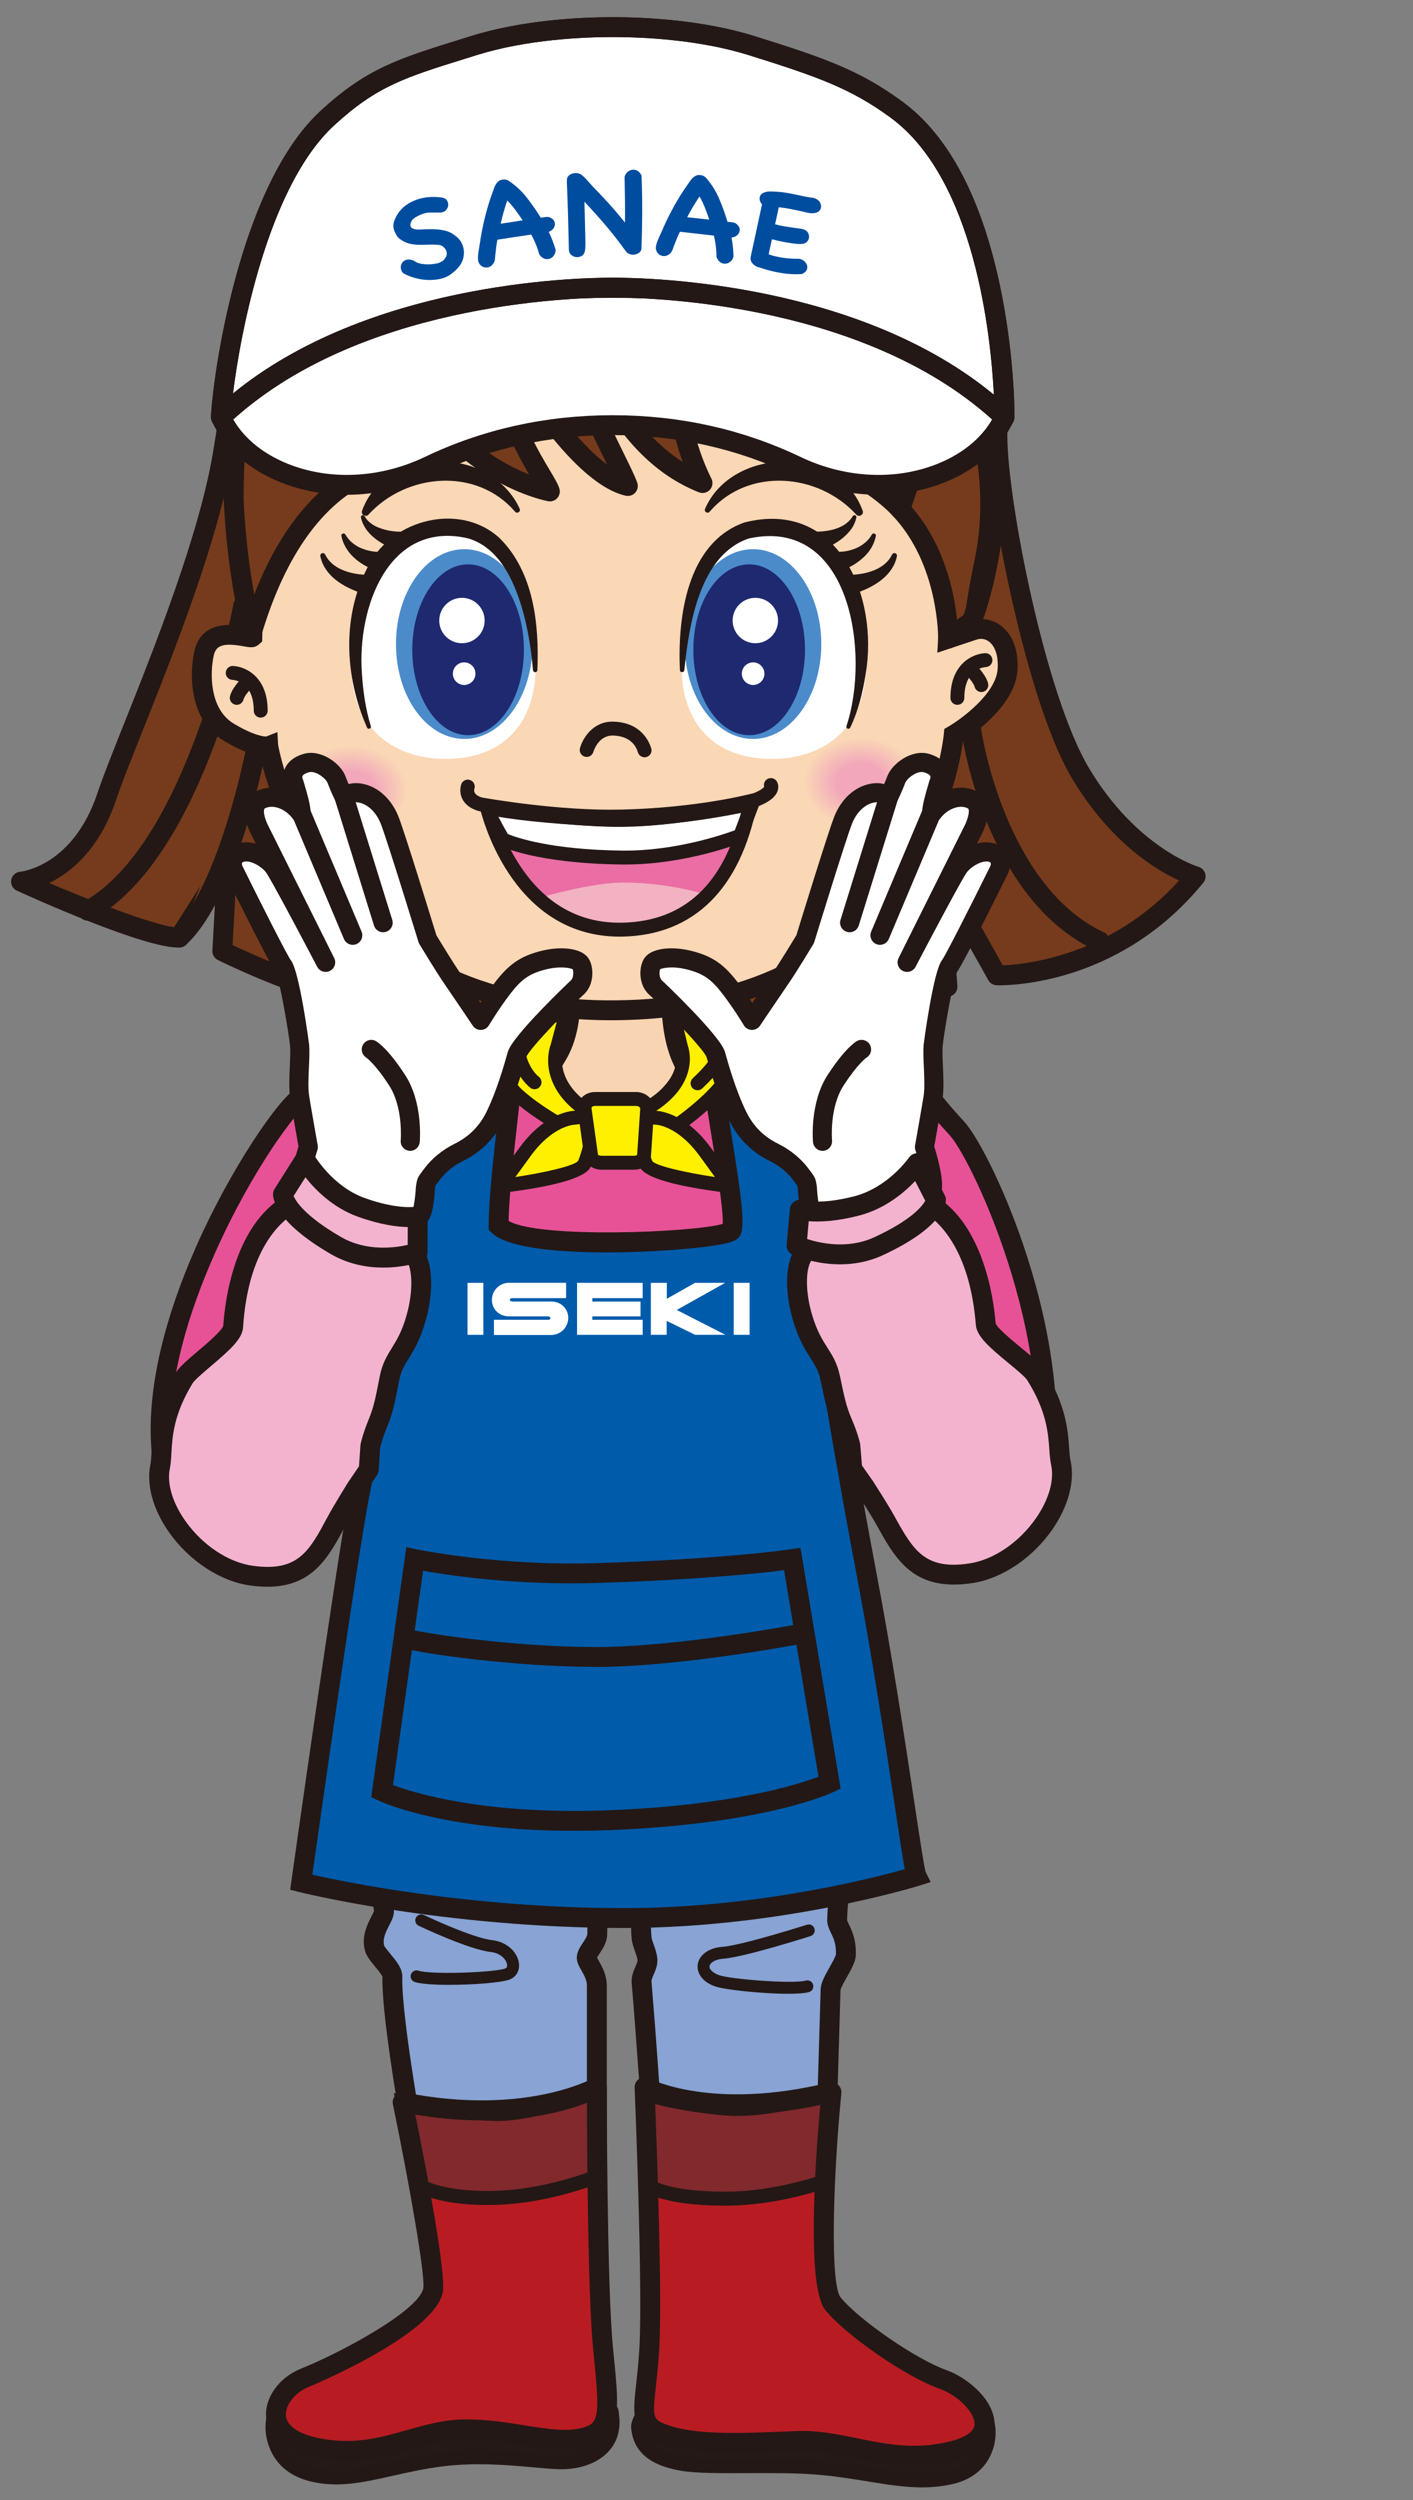 <?xml version="1.0" encoding="UTF-8"?>
<svg id="_レイヤー_1" data-name="レイヤー 1" xmlns="http://www.w3.org/2000/svg" xmlns:xlink="http://www.w3.org/1999/xlink" version="1.1" viewBox="0 0 260 460">
  <rect x="0" y="0" width="260" height="460" fill="#808080" stroke="none"/>
  <defs>
    <style>
      .cls-1 {
        fill: url(#_名称未設定グラデーション_28-2);
      }

      .cls-1, .cls-2, .cls-3, .cls-4, .cls-5, .cls-6, .cls-7, .cls-8, .cls-9, .cls-10, .cls-11, .cls-12, .cls-13, .cls-14, .cls-15, .cls-16, .cls-17, .cls-18, .cls-19, .cls-20, .cls-21 {
        stroke-width: 0px;
      }

      .cls-2 {
        fill: #231815;
      }

      .cls-3 {
        fill: #241916;
      }

      .cls-4 {
        fill: #1e2970;
      }

      .cls-5 {
        fill: #fccf00;
      }

      .cls-6 {
        fill: url(#_名称未設定グラデーション_28);
      }

      .cls-7 {
        fill: #b81c22;
      }

      .cls-8 {
        fill: #4b8bca;
      }

      .cls-9 {
        fill: #f3b2c1;
      }

      .cls-10 {
        fill: #005bab;
      }

      .cls-11 {
        fill: #f9d4b3;
      }

      .cls-12 {
        fill: #81292c;
      }

      .cls-13 {
        fill: #fad7b5;
      }

      .cls-14 {
        fill: #fff000;
      }

      .cls-15 {
        fill: #ea6da4;
      }

      .cls-16 {
        fill: #004da0;
      }

      .cls-17 {
        fill: #e75297;
      }

      .cls-18 {
        fill: #763b1c;
      }

      .cls-19 {
        fill: #fff;
      }

      .cls-20 {
        fill: #88a3d4;
      }

      .cls-21 {
        fill: #f3b3cf;
      }
    </style>
    <radialGradient id="_名称未設定グラデーション_28" data-name="名称未設定グラデーション 28" cx="85.486" cy="145.424" fx="85.486" fy="145.424" r="8.183" gradientTransform="translate(-44.151) scale(1.271 1)" gradientUnits="userSpaceOnUse">
      <stop offset=".414" stop-color="#f2a7bb"/>
      <stop offset="1" stop-color="#fad7b5"/>
    </radialGradient>
    <radialGradient id="_名称未設定グラデーション_28-2" data-name="名称未設定グラデーション 28" cx="159.352" cy="143.961" fx="159.352" fy="143.961" r="8.183" xlink:href="#_名称未設定グラデーション_28"/>
  </defs>
  <g>
    <g>
      <g>
        <path class="cls-18" d="M3.869,162.22s23.198,10.291,29.108,10.291l8.821-13.819-.89,16.314s11.565,5.766,21.904,8.32c22.844,5.643,37.131,6.292,49.594,6.027,33.02-.703,61.94-7.785,61.94-7.785l-1.548-21.105,10.653,18.998s21.105.76,36.562-18.209c0,0-11.865-3.363-21.191-18.969-8.431-14.108-15.293-50.677-15.293-62.144,0-16.159-.981-51.293-30.145-65.017-25.463-11.983-42.889-1.716-42.889-1.716,0,0-23.16-12.009-43.998,7.685-15.459,14.611-19.161,22.224-25.36,61.621-3.367,21.398-17.859,52.961-21.467,63.786-4.918,14.754-15.8,15.723-15.8,15.723,0,0,23.208,10.619,29.108,10.291"/>
        <path class="cls-2" d="M107.956,191.23c-11.288,0-24.982-1.042-45.583-6.13-10.416-2.572-21.802-8.219-22.281-8.458-.653-.325-1.049-1.007-1.01-1.735l.511-9.364-5.063,7.933c-.035.055-.072.109-.112.16-.056.071-.117.138-.182.2,0,.001-.002.001-.003.003-.292.276-.674.458-1.103.493-.002,0-.003,0-.006,0-.018.001-.036.003-.054.004-6.147.335-27.507-9.331-29.956-10.451-.423-.192-.739-.525-.915-.919,0,0,0,.003-.001-.003-.056-.126-.098-.259-.125-.396-.058-.299-.042-.616.059-.921.042-.126.097-.247.164-.359.162-.274.388-.493.65-.646.161-.094.337-.164.523-.206.083-.019.167-.031.252-.038.57-.063,9.814-1.284,14.212-14.479.991-2.973,2.806-7.526,4.908-12.798,5.6-14.048,14.062-35.277,16.488-50.693,6.406-40.712,10.629-48.224,25.91-62.666,19.187-18.133,40.586-10.386,45.193-8.394,3.937-1.96,20.584-8.792,43.728,2.099,31.195,14.68,31.195,52.452,31.195,66.671,0,11.87,6.959,47.693,15.034,61.206,8.795,14.718,20.014,18.117,20.126,18.149.589.171,1.056.627,1.238,1.212s.062,1.224-.325,1.7c-15.849,19.452-37.143,18.92-38.044,18.881-.637-.023-1.216-.376-1.528-.933l-6.635-11.832.947,12.911c.065.89-.521,1.697-1.388,1.909-.292.071-29.495,7.139-62.336,7.838-1.459.031-2.953.05-4.489.05ZM42.799,173.889c3.08,1.461,12.23,5.631,20.451,7.662,22.991,5.679,37.196,6.228,49.117,5.974,28.211-.6,53.704-5.957,60.042-7.385l-1.434-19.544c-.062-.854.477-1.638,1.297-1.884.82-.247,1.702.109,2.121.856l10.122,18.05c4.081-.156,19.869-1.682,32.437-15.604-4.168-1.905-12.632-6.97-19.699-18.795-8.353-13.978-15.552-50.879-15.552-63.081,0-21.323-3.016-51.091-29.096-63.364-24.203-11.387-41.02-1.889-41.188-1.792-.541.314-1.209.335-1.765.045-.898-.462-22.294-11.14-41.901,7.391-14.776,13.965-18.539,20.72-24.81,60.577-2.49,15.821-11.043,37.279-16.703,51.479-2.081,5.219-3.877,9.727-4.835,12.601-3.088,9.264-8.404,13.487-12.347,15.401,8.297,3.52,18.693,7.524,22.969,8.129l8.231-12.896c.447-.701,1.309-1.013,2.101-.757.791.254,1.311,1.01,1.265,1.84l-.823,15.098Z"/>
      </g>
      <g>
        <path class="cls-18" d="M44.746,111.488s-8.216,44.844-28.59,56.085"/>
        <path class="cls-2" d="M16.157,169.401c-.644,0-1.269-.341-1.602-.945-.488-.884-.167-1.996.717-2.484,19.391-10.699,27.595-54.374,27.676-54.814.181-.993,1.133-1.652,2.127-1.468.993.182,1.65,1.134,1.468,2.127-.342,1.866-8.612,45.829-29.505,57.356-.28.154-.583.228-.882.228Z"/>
      </g>
      <g>
        <path class="cls-18" d="M178.447,131.743c0,2.108,4.215,32.318,23.887,41.451"/>
        <path class="cls-2" d="M202.333,175.022c-.258,0-.52-.055-.769-.17-19.991-9.282-24.945-39.18-24.945-43.109,0-1.007.814-1.818,1.821-1.822h.007c1.004,0,1.821.816,1.828,1.821.025,3.479,4.991,31.512,22.829,39.794.916.425,1.313,1.512.888,2.428-.31.667-.97,1.059-1.659,1.059Z"/>
      </g>
    </g>
    <g>
      <path class="cls-18" d="M47.068,138.066s-4.999,26.034-14.092,34.445"/>
      <path class="cls-2" d="M32.977,174.339c-.492,0-.982-.197-1.342-.587-.686-.741-.641-1.897.101-2.583,8.546-7.906,13.489-33.194,13.538-33.448.19-.992,1.151-1.641,2.14-1.45.992.19,1.641,1.148,1.451,2.14-.209,1.087-5.22,26.724-14.646,35.442-.352.325-.797.486-1.241.486Z"/>
    </g>
  </g>
  <g>
    <path class="cls-11" d="M104.763,180.75s1.113,7.792-2.226,13.358l-3.34,5.566s2.608,12.594,15.966,12.594,14.089-12.594,14.089-12.594c0,0-6.679-3.34-5.566-18.924.317-4.441-18.924,0-18.924,0Z"/>
    <path class="cls-2" d="M115.164,214.097c-14.677,0-17.727-13.911-17.756-14.052l-.145-.699,3.707-6.178c2.955-4.926,1.994-12.089,1.983-12.161l-.232-1.658,1.631-.379c4.943-1.141,16.791-3.493,20.058-.698.782.669,1.173,1.596,1.101,2.609-.994,13.914,4.537,17.145,4.593,17.176l1.006.557-.032,1.167c-.008.143-1.004,14.316-15.914,14.316ZM101.16,199.957c.714,2.406,3.866,10.483,14.004,10.483,9.526,0,11.673-7.255,12.141-9.923-2.1-1.782-6.289-6.968-5.462-19.583-1.6-.761-8.235-.202-15.117,1.255.154,2.772.06,8.391-2.622,12.86l-2.945,4.908Z"/>
  </g>
  <g>
    <path class="cls-3" d="M50.933,443.87c-1.252.522-2.133,9.289,6.396,11.421,7.31,1.827,13.892-1.454,23.757-2.741s19.429.779,23.3.457c5.147-.429,9.579-3.493,8.005-9.789.221.884-5.599-6.185-3.935-3.935,0,0-52.375,2.443-57.522,4.587Z"/>
    <path class="cls-2" d="M61.859,457.124c-1.597,0-3.198-.17-4.843-.581-7.043-1.761-8.01-7.488-8.138-9.202-.134-1.794.193-4.092,1.559-4.661h0c4.917-2.049,47.437-4.183,56.685-4.625.062-.074.135-.146.223-.218.985-.799,1.54-.174,3.019,1.5.739.836,2.277,2.577,2.643,2.854-.251-.189-.83-.308-1.333.024l.67,1.015,1.298-.324c.001.007.003.014.005.021l.24.962-.036.022c.407,2.468-.029,4.671-1.281,6.42-1.615,2.256-4.483,3.663-8.077,3.963-1.494.126-3.615-.065-6.3-.308-4.532-.407-10.738-.966-16.94-.155-3.311.432-6.204,1.082-9.002,1.712-3.684.829-7.028,1.582-10.392,1.582ZM51.66,444.977c-.247.591-.467,2.425.285,4.388.629,1.641,2.128,3.784,5.697,4.677,4.516,1.128,8.72.182,14.042-1.016,2.722-.612,5.807-1.307,9.235-1.754,6.484-.843,12.853-.272,17.504.145,2.46.221,4.585.413,5.855.307,2.786-.232,5.043-1.287,6.193-2.894.893-1.247,1.158-2.838.792-4.735-.605-.527-1.45-1.482-2.833-3.049-.131-.148-.268-.304-.399-.451-20.583.968-51.814,2.896-56.372,4.383Z"/>
  </g>
  <g>
    <path class="cls-3" d="M181.123,444.867c1.232.568,2.161,9.193-6.441,11.008-7.372,1.556-13.801-.873-23.707-1.792-8.201-.761-20.578.153-25.573-.764-5.08-.932-7.645-2.94-7.981-6.696-.121-1.351,2.231-4.296,2.231-4.296,0,0,56.408.205,61.472,2.538Z"/>
    <path class="cls-2" d="M169.639,457.673c-3.222,0-6.428-.522-9.945-1.095-2.74-.446-5.574-.907-8.838-1.21-3.869-.359-8.651-.337-13.277-.32-4.982.021-9.691.039-12.41-.459-3.636-.668-8.528-2.207-9.033-7.85-.151-1.685,1.703-4.208,2.507-5.215l.389-.487.624.002c5.802.021,56.837.275,62.007,2.656h0c1.33.613,1.698,3.009,1.478,4.975-.233,2.075-1.498,7.055-8.192,8.467-1.809.382-3.562.536-5.309.536ZM140.718,452.46c3.657,0,7.274.052,10.377.34,3.353.311,6.36.801,9.014,1.232,5.381.876,9.631,1.566,14.307.581,3.564-.752,5.06-2.771,5.687-4.332.771-1.919.534-3.744.28-4.323-4.438-1.554-37.9-2.245-60.096-2.337-.866,1.178-1.582,2.471-1.58,2.898.192,2.137,1.166,4.474,6.929,5.532,2.481.455,7.072.44,11.934.416,1.045-.004,2.099-.008,3.149-.008ZM180.582,446.038s0,0,.002,0c0,0-.001,0-.002,0Z"/>
  </g>
  <path class="cls-17" d="M98.169,189.998s2.523,16.704,14.768,16.704,15.692-17.601,15.692-17.601c0,0,33.51,3.113,48.031,20.235,19.301,22.757,17.97,66.873,11.725,68.756-10.122,3.053-38.764-35.104-38.764-35.104,0,0-.577,1.507.259,7.763,1.962,14.676,6.798,39.329,6.197,66.993-.054,2.493-19.729,10.293-40.316,10.293-15.624,0-42.936-1.551-43.747-8.578-1.282-11.114-1.766-21.748-1.769-31.452-.01-29.243,4.343-41.995,4.343-41.995-.076-.311-33.869,45.985-40.755,33.979-14.503-25.288,1.971-50.286,20.872-76.994,7.298-10.312,31.218-13.001,43.463-13.001Z"/>
  <g>
    <path class="cls-20" d="M69.871,274.855s-3.509,37.171-1.221,58.902c.574,5.455.924,9.09,2.002,17.871.141,1.148-2.573,3.86-1.716,6.862.391,1.367,3.296,3.719,3.261,5.168-.259,10.701,7.461,49.302,8.319,53.591,0,0,8.149,1.287,17.871,1.144,11.493-.169,11.437-1.144,11.437-1.144v-51.896c0-2.462-1.859-4.172-1.859-5.147,0-1.083,1.887-2.651,1.935-4.282.256-8.708-1.858-23.31-1.858-23.31,0,0,10.896,2.856,12.611,6.716.74,1.664-3.354,9.38-2.601,17.211.12,1.245.959,2.653,1.078,3.985.126,1.41-1.199,2.722-1.074,4.207,1.844,22.009,3.463,51.103,3.463,51.103,0,0,6.731,3.683,15.917,2.878,9.186-.805,13.842-2.921,13.842-2.921,0,0,.894-26.179,1.554-49.728.04-1.445,2.757-4.923,2.81-6.334.143-3.857-1.643-5.095-1.603-6.497.26-9.043,3.212-18.394,3.212-22.955,0-19.3-2.888-54.565-2.888-54.565,0,0-49.037,7.148-84.492-.858Z"/>
    <path class="cls-2" d="M134.785,420.658c-8.157,0-13.877-3.073-14.142-3.218-.554-.303-.913-.871-.948-1.502-.016-.291-1.638-29.321-3.459-51.052-.101-1.209.339-2.222.692-3.035.189-.435.404-.929.383-1.162-.04-.451-.243-1.02-.458-1.623-.265-.746-.54-1.517-.62-2.349-.493-5.125.946-10.188,1.898-13.539.343-1.206.764-2.689.784-3.241-.902-1.638-5.035-3.528-8.684-4.755.604,4.717,1.686,14.275,1.495,20.795-.041,1.408-.803,2.566-1.416,3.496-.143.217-.339.515-.453.723.085.167.211.387.312.564.59,1.034,1.481,2.597,1.481,4.592v51.896c-.004.468-.206.962-.521,1.301-.557.599-1.399,1.504-12.717,1.67-9.76.142-17.844-1.112-18.183-1.166-.756-.119-1.357-.697-1.507-1.447-2.016-10.078-8.561-43.674-8.356-53.904-.139-.396-.889-1.302-1.343-1.85-.808-.975-1.57-1.896-1.846-2.861-.751-2.629.425-4.922,1.203-6.439.152-.296.353-.687.432-.896-.897-7.318-1.283-11.017-1.729-15.295l-.252-2.414c-2.28-21.662,1.184-58.891,1.219-59.265.049-.523.321-1,.747-1.308.425-.309.963-.418,1.476-.303,34.709,7.837,83.338.903,83.826.832.499-.073,1.007.064,1.402.379.395.314.643.778.684,1.281.029.354,2.895,35.562,2.895,54.715,0,2.159-.577,5.143-1.244,8.599-.856,4.429-1.826,9.448-1.969,14.409.014.115.206.516.347.808.542,1.13,1.362,2.839,1.256,5.705-.042,1.141-.774,2.441-1.622,3.946-.421.748-1.126,2-1.19,2.415-.649,23.242-1.542,49.434-1.551,49.696-.024.694-.438,1.314-1.071,1.602-.202.092-5.049,2.256-14.439,3.078-.964.084-1.904.123-2.812.123ZM107.999,417.348h0s0,0,0,0ZM107.998,417.342h0s0,0,0,0ZM107.996,417.225c0,.038,0,.076.002.115-.001-.03-.002-.061-.002-.091v-.024ZM123.284,414.65c2.031.886,7.357,2.821,13.993,2.243,6.315-.553,10.424-1.752,12.216-2.375.183-5.424.94-28.084,1.512-48.506.033-1.182.785-2.517,1.656-4.062.408-.725,1.091-1.938,1.158-2.336.069-1.914-.447-2.99-.903-3.939-.36-.75-.732-1.526-.705-2.495.151-5.258,1.195-10.658,2.033-14.997.632-3.271,1.178-6.096,1.178-7.905,0-16.437-2.134-44.886-2.729-52.499-9.28,1.182-50.024,5.746-81.183-.699-.684,8.078-2.979,38.09-1.043,56.485l.253,2.417c.448,4.298.835,8.009,1.745,15.422.119.965-.322,1.823-.832,2.817-.607,1.184-1.295,2.525-.94,3.766.103.274.73,1.032,1.146,1.533,1.092,1.318,2.221,2.682,2.185,4.182-.184,7.584,3.98,31.543,8.03,51.916,2.624.341,9.052,1.05,16.305.947,5.839-.086,8.482-.381,9.636-.586v-50.626c0-1.026-.532-1.958-1-2.781-.441-.773-.858-1.504-.858-2.365,0-1.04.57-1.906,1.121-2.743.339-.515.804-1.221.815-1.593.248-8.447-1.818-22.85-1.839-22.994-.088-.606.134-1.217.591-1.625s1.091-.561,1.681-.405c1.961.514,11.846,3.303,13.818,7.742.557,1.253.093,2.885-.675,5.59-.93,3.271-2.203,7.75-1.776,12.188.037.383.226.913.425,1.475.268.755.573,1.61.654,2.523.104,1.162-.326,2.15-.671,2.945-.21.482-.426.981-.402,1.272,1.625,19.397,3.091,44.58,3.404,50.07ZM70.38,363.743h0ZM109.774,360.376h0,0ZM109.769,359.997h0ZM68.837,351.851h.01-.01Z"/>
  </g>
  <path class="cls-7" d="M74.083,386.797s6.433,31.166,5.576,34.74c-1.335,5.561-17.871,13.692-23.589,15.979-5.719,2.287-9.15,10.612,2.287,12.9,11.437,2.287,18.3-3.431,27.449-3.431s17.156,3.431,22.874,1.144c3.844-1.537,3.356-5.325,2.287-16.012-1.144-11.437-1.144-48.036-1.144-48.036,0,0-12.867,7.291-35.741,2.716Z"/>
  <path class="cls-7" d="M152.993,384.954s-3.344,34.497.276,38.923c3.621,4.426,14.445,11.89,20.255,13.935s12.962,10.431,1.631,13.199c-11.331,2.767-19.401-2.267-28.543-1.882-9.142.386-18.362.895-24.172-1.149-5.81-2.044-3.621-4.426-2.96-15.901.661-11.475-.882-48.042-.882-48.042,0,0,11.733,6.452,34.394.917Z"/>
  <path class="cls-2" d="M82.684,365.205c-2.775,0-5.261-.157-6.375-.528-.575-.191-.885-.812-.694-1.387.192-.574.81-.887,1.387-.694,2.332.777,14.125.332,15.973-.407.111-.044.407-.163.332-.717-.105-.778-1.026-2.097-3.048-2.321-3.998-.445-12.843-4.64-13.218-4.818-.547-.26-.779-.915-.519-1.462.26-.546.915-.779,1.462-.519.088.042,8.884,4.214,12.517,4.618,2.938.326,4.729,2.363,4.979,4.206.188,1.388-.459,2.556-1.691,3.049-1.433.573-6.642.979-11.106.979Z"/>
  <path class="cls-2" d="M145.018,366.847c-4.75,0-11.8-.738-13.54-1.391-2.563-.961-3.276-2.697-3.089-4.001.252-1.755,2.037-3.053,4.442-3.23,3.7-.273,15.534-4.045,15.653-4.083.576-.182,1.194.134,1.379.711.184.577-.134,1.194-.711,1.379-.497.159-12.203,3.889-16.16,4.181-1.484.109-2.347.764-2.432,1.354-.083.578.58,1.221,1.688,1.636,2.088.783,13.797,1.67,16.006,1.021.583-.167,1.191.164,1.361.745.17.582-.164,1.19-.745,1.361-.765.224-2.164.317-3.854.317Z"/>
  <g>
    <path class="cls-12" d="M74.083,386.797l2.573,15.011s3.86,3.002,15.011,2.573c9.429-.363,18.014-3.86,18.014-3.86l.143-16.441s-10.865,5.29-19.443,4.861c-8.578-.429-16.298-2.144-16.298-2.144Z"/>
    <path class="cls-2" d="M89.554,405.712c-9.858,0-13.528-2.761-13.689-2.886l-.395-.307-2.983-17.397,1.875.416c.076.017,7.721,1.697,16.083,2.116,8.148.396,18.708-4.681,18.814-4.732l1.872-.912-.168,19.382-.795.324c-.359.146-8.905,3.587-18.451,3.954-.751.029-1.473.042-2.163.042ZM77.83,401.019c1.184.644,5.242,2.396,13.788,2.074,7.46-.287,14.472-2.622,16.781-3.464l.118-13.546c-3.547,1.513-11.462,4.49-18.2,4.147-6.165-.309-11.824-1.257-14.645-1.795l2.158,12.584Z"/>
  </g>
  <g>
    <path class="cls-12" d="M118.992,385.375l.337,16.77s3.075,2.422,14.235,2.406c9.436-.014,18.144-3.191,18.144-3.191l.751-16.424s-10.642,3.749-19.198,3.003c-8.556-.746-14.269-2.563-14.269-2.563Z"/>
    <path class="cls-2" d="M133.452,405.84c-11.193,0-14.572-2.407-14.921-2.683l-.479-.377-.385-19.179,1.716.544c.056.018,5.697,1.784,13.99,2.508,8.188.71,18.553-2.898,18.657-2.935l1.804-.636-.877,19.193-.807.294c-.364.133-9.031,3.256-18.584,3.27-.037,0-.076,0-.113,0ZM120.604,401.39c1.194.567,4.814,1.871,12.851,1.871h.107c7.465-.011,14.559-2.085,16.898-2.842l.625-13.688c-3.457,1.046-11.235,3.075-17.937,2.491-5.94-.518-10.5-1.533-12.833-2.137l.288,14.304Z"/>
  </g>
  <path class="cls-2" d="M63.755,452.79c-1.796,0-3.703-.171-5.757-.581-7.4-1.48-8.832-5.262-9.026-7.384-.331-3.599,2.369-7.387,6.419-9.006,7.319-2.928,21.494-10.56,22.49-14.709.442-2.152-2.494-18.951-5.588-33.944-.124-.601.061-1.223.494-1.658.432-.435,1.054-.625,1.655-.504,21.836,4.367,34.362-2.448,34.486-2.517.567-.317,1.26-.311,1.819.017.56.328.906.927.906,1.576,0,.365.013,36.638,1.135,47.855l.083.824c1.037,10.34,1.51,15.059-3.51,17.066-3.882,1.552-8.513.816-13.413.037-3.244-.517-6.599-1.05-10.141-1.05-3.464,0-6.631.895-9.983,1.843-3.729,1.054-7.55,2.134-12.067,2.134ZM76.416,389.083c1.9,9.375,5.817,29.561,5.02,32.881-1.874,7.809-24.46,17.159-24.688,17.25-2.458.982-4.312,3.351-4.136,5.277.173,1.886,2.397,3.392,6.103,4.132,6.361,1.273,11.097-.066,16.113-1.485,3.444-.974,7.006-1.98,10.978-1.98,3.831,0,7.488.582,10.715,1.095,4.58.729,8.534,1.359,11.481.18,2.268-.907,2.263-3.005,1.23-13.308l-.083-.825c-.967-9.664-1.123-36.532-1.148-45.392-4.757,1.852-15.591,4.843-31.584,2.176Z"/>
  <path class="cls-2" d="M168.198,453.667c-4.106,0-7.811-.758-11.226-1.456-3.524-.721-6.853-1.396-10.283-1.256l-1.308.056c-9.095.39-17.684.757-23.548-1.306-5.776-2.033-5.424-5.21-4.783-10.978.199-1.795.447-4.029.604-6.755.648-11.252-.867-47.494-.882-47.859-.028-.66.302-1.283.863-1.631.561-.348,1.267-.366,1.844-.048.105.057,11.505,6.012,33.08.743.576-.143,1.183.006,1.63.395.448.388.68.968.623,1.558-1.573,16.23-2.069,35.217-.128,37.59,3.432,4.195,13.974,11.441,19.447,13.367,3.852,1.355,9.068,5.641,8.845,10.163-.108,2.185-1.477,5.092-7.387,6.535-2.605.637-5.063.881-7.391.881ZM147.616,447.28c3.488,0,6.838.685,10.088,1.349,5.218,1.067,10.614,2.169,17.018.606,1.681-.411,4.514-1.368,4.603-3.164.105-2.123-3.068-5.36-6.407-6.534-6.158-2.168-17.181-9.757-21.063-14.502-3.477-4.25-1.836-27.464-.917-37.734-15.576,3.341-25.783,1.099-30.398-.485.349,8.886,1.322,35.683.765,45.368-.163,2.822-.417,5.109-.621,6.947-.654,5.887-.587,6.087,2.363,7.125,5.2,1.83,13.833,1.46,22.179,1.103l1.31-.056c.362-.016.722-.022,1.081-.022Z"/>
  <path class="cls-2" d="M115.763,329.866c-16.577,0-44.54-1.325-45.563-10.196-1.203-10.43-2.251-21.494-1.779-31.746.305-6.614,2.245-25.376,3.223-34.593-9.222,9.162-29.806,28.462-37.931,26.875-1.611-.314-2.798-1.308-3.432-2.874-6.088-15.043-.175-34.447,5.857-48.076,6.208-14.026,15.225-27.396,18.551-29.114,2.813-1.454,27.877-14.203,41.249-14.203.837,0,1.567.57,1.772,1.382.044.175,4.559,17.554,15.227,17.554,10.73,0,16.151-17.819,16.205-17.999.286-.965,1.301-1.517,2.268-1.234,1.191.351,29.256,8.624,36.393,12.516,1.4.764,2.244,1.158,2.732,1.36.566-.143,1.2-.032,1.67.336.437.342.701.816.772,1.313.452.644,1.604,2.122,4.471,5.249,5.1,5.564,22.816,43.418,15.027,71.979-.754,2.766-2.45,3.624-3.739,3.857-2.921.523-8.666-.98-24.841-20.072-4.624-5.458-8.951-11.012-11.983-15.01,2.06,14.843,6.456,49.368,5.994,70.614-.066,3.031-7.518,5.91-13.758,7.792-5.312,1.602-16.062,4.29-28.386,4.29ZM74.019,246.501c.263,0,.528.057.777.174.707.332,1.125,1.076,1.04,1.852-.034.309-3.367,30.963-3.763,39.565-.461,9.993.573,20.881,1.759,31.159.389,3.374,15.218,6.959,41.932,6.959,19.355,0,36.309-6.812,38.497-8.907.51-27.269-6.914-76.239-6.99-76.733-.127-.835.334-1.648,1.116-1.968.78-.318,1.681-.062,2.175.624,18.438,25.597,33.583,40.129,37.525,39.429.152-.028.557-.101.862-1.222,7.409-27.165-9.914-63.876-14.195-68.546-2.485-2.711-3.994-4.473-4.822-5.701-1.047-.31-2.332-.976-3.879-1.819-5.833-3.182-27.716-9.839-33.987-11.716-1.81,4.996-7.854,18.88-19.128,18.88-11.548,0-16.916-14.229-18.363-18.888-10.457.693-28.717,8.845-38.208,13.748-1.615.865-9.942,11.635-16.916,27.415-10.379,23.484-8.873,37.518-5.782,45.155.188.465.415.593.743.657,3.146.605,16.304-6.875,38.294-29.56.352-.363.829-.556,1.313-.556Z"/>
  <g>
    <g>
      <path class="cls-10" d="M77.162,199.37c.794-2.066,15.047-6.55,17.156-5.147.796.53-2.593,22.504-2.573,31.295,5.147,5.147,42.224,2.695,42.889.858,1.217-3.359-4.499-29.544-3.431-30.437s14.518,2.01,17.034,3.268c1.716.858.972,27.441.115,30.873-.241.963,2.136,6.382,3.179,13.474,2.671,18.166,7.262,42.603,7.727,45.027,5.147,26.877,8.636,55.08,9.403,56.614,0,0-24.59,7.72-53.755,7.72-33.454,0-59.473-6.576-59.473-6.576,0,0,8.006-56.9,10.579-70.625,2.573-13.725,5.363-23.364,5.186-27.734-.387-9.58,4.403-18.427,4.403-18.427,0,0,1.03-28.797,1.562-30.182Z"/>
      <path class="cls-2" d="M114.905,354.742c-33.296,0-59.659-6.566-59.921-6.632l-1.591-.402.229-1.625c.08-.569,8.042-57.099,10.593-70.707.979-5.223,1.975-9.79,2.854-13.82,1.342-6.158,2.403-11.022,2.303-13.503-.36-8.925,3.465-17.094,4.417-18.978.474-13.195,1.143-28.995,1.667-30.361h0c.219-.57.885-2.304,8.67-4.783,4.027-1.283,9.239-2.537,11.205-1.229,1.261.839,1.257,1.343-.103,13.48-.696,6.21-1.551,13.844-1.647,18.455,5.553,3.313,34.153,2.132,39.409.549.131-2.651-1.272-11.288-2.139-16.626-1.946-11.981-2.008-13.03-.821-14.022,2.309-1.932,17.47,2.258,19.024,3.035,1.081.54,2.197,1.098,2.033,16.126-.07,6.378-.412,14.217-.915,16.615.066.425.396,1.525.688,2.505.735,2.456,1.845,6.167,2.478,10.469,2.822,19.195,7.665,44.701,7.713,44.95,3.034,15.841,5.514,32.287,7.156,43.169.977,6.473,1.822,12.076,2.122,13.04l.925,1.849-2.048.643c-.249.078-25.194,7.804-54.302,7.804ZM57.475,344.94c6.135,1.387,29.251,6.146,57.43,6.146,24.305,0,45.644-5.488,51.576-7.16-.357-1.889-.891-5.363-1.888-11.975-1.638-10.854-4.112-27.257-7.132-43.027-.048-.25-4.906-25.836-7.739-45.105-.594-4.04-1.659-7.598-2.363-9.953-.708-2.367-1.001-3.347-.781-4.23,1.084-4.335,1.081-25.508.331-29.015-2.725-1.05-10.791-2.758-13.97-3.004.19,2.162.915,6.625,1.521,10.356,1.917,11.807,2.604,17.06,1.893,19.025-.423,1.169-1.715,1.546-3.002,1.833-6.989,1.555-37.461,3.417-42.898-2.02l-.534-.534-.002-.755c-.01-4.675.887-12.683,1.679-19.748.426-3.801.897-8.01,1.001-10.009-3.199.138-12.002,2.871-13.726,4.372-.379,2.699-1.078,19.258-1.443,29.48l-.015.426-.203.377c-.045.084-4.546,8.544-4.185,17.485.119,2.95-.931,7.765-2.384,14.43-.873,4.005-1.863,8.545-2.832,13.715-2.291,12.215-8.995,59.428-10.333,68.89ZM170.295,344.376l.008.016c-.002-.006-.005-.011-.008-.016ZM146.806,200.266h0ZM93.466,195.828h0Z"/>
    </g>
    <g>
      <path class="cls-10" d="M76.305,286.864s14.868,3.145,33.454,2.573c24.034-.74,36.027-2.573,36.027-2.573l6.862,41.174s-11.723,5.719-40.316,6.862c-28.593,1.144-42.032-5.306-42.032-5.306l6.005-42.73Z"/>
      <path class="cls-2" d="M105.591,336.866c-24.067,0-35.563-5.374-36.082-5.623l-1.205-.579,6.463-45.993,1.916.404c.147.031,14.884,3.097,33.02,2.535,23.614-.727,35.688-2.535,35.808-2.553l1.782-.272,7.383,44.298-1.226.598c-.493.24-12.397,5.9-41.044,7.046-2.374.095-4.646.139-6.814.139ZM72.308,328.442c3.864,1.454,16.962,5.55,39.951,4.632,22.694-.908,34.675-4.763,38.347-6.167l-6.332-37.992c-4.161.528-15.549,1.769-34.46,2.35-14.93.459-27.341-1.42-31.967-2.245l-5.54,39.422Z"/>
    </g>
  </g>
  <path class="cls-2" d="M109.758,306.706c-15.14,0-32.698-2.508-35.748-3.525l1.156-3.469c2.144.715,18.96,3.337,34.591,3.337,15.085,0,37.176-4.213,37.397-4.256l.69,3.59c-.917.177-22.651,4.322-38.088,4.322Z"/>
  <g>
    <rect class="cls-19" x="86.028" y="236.038" width="2.915" height="9.564"/>
    <path class="cls-19" d="M100.788,242.208s.484,0,.484.301c0,.394-.437.323-.437.323h-9.95v2.801h10.529c1.737,0,3.146-1.41,3.146-3.148s-1.386-3.008-3.124-3.008h-6.848c-.37,0-.766,0-.766-.324,0-.302.374-.302.744-.302h9.6v-2.823h-10.503c-1.74,0-3.148,1.409-3.148,3.148s1.364,3.031,3.1,3.031h7.174Z"/>
    <rect class="cls-19" x="135.005" y="236.038" width="2.927" height="9.564"/>
    <polygon class="cls-19" points="106.18 236.038 118.255 236.038 118.255 238.853 109 238.853 109 239.478 117.862 239.478 117.862 242.208 109 242.208 109 242.833 118.255 242.833 118.255 245.602 106.18 245.602 106.18 236.038"/>
    <polygon class="cls-19" points="119.759 236.038 122.698 236.038 122.698 238.968 127.881 236.038 133.43 236.038 124.524 241.029 133.48 245.602 127.902 245.602 122.673 243.041 122.673 245.602 119.759 245.602 119.759 236.038"/>
  </g>
  <g>
    <path class="cls-14" d="M102.537,192.646s-2.5,6.152,5.038,11.444c4.569,3.208,1.612,6.97,1.612,6.97l-4.365-3.15s-5.689-2.893-9.627-6.479c-3.916-3.567-2.523-9.143-.305-9.625.579-6.557,9.15-4.764,9.15-4.764l-1.503,5.604Z"/>
    <path class="cls-2" d="M109.434,212.816l-5.282-3.812c-.78-.403-6.025-3.173-9.818-6.627-2.904-2.646-3.23-6.209-2.626-8.458.373-1.388,1.097-2.45,2.013-3.003.302-1.63,1.084-2.922,2.333-3.849,3.12-2.316,8.041-1.323,8.25-1.278l1.324.277-1.901,7.055c-.098.253-1.942,5.339,4.585,9.921,1.769,1.242,2.792,2.728,3.04,4.417.358,2.43-1.096,4.312-1.158,4.392l-.759.965ZM101.602,188.099c-1.351,0-2.948.223-4.029,1.028-.837.624-1.298,1.537-1.409,2.792l-.083.938-.92.2c-.253.055-.725.565-.983,1.527-.417,1.554-.175,4.031,1.878,5.901,3.759,3.424,9.29,6.257,9.345,6.285l.169.103,3.144,2.269c.112-.387.176-.846.1-1.333-.149-.957-.814-1.856-1.976-2.671-4.268-2.997-5.551-6.315-5.877-8.572-.324-2.251.201-3.896.356-4.315l1.106-4.125c-.258-.017-.535-.027-.823-.027Z"/>
  </g>
  <g>
    <path class="cls-14" d="M125.305,192.646s2.753,6.152-6.5,11.444c-4.846,2.772-1.612,6.97-1.612,6.97l5.719-2.859s16.818-10.802,10.743-16.009c-.277-6.545-10.171-7.119-10.171-7.119l1.821,7.573Z"/>
    <path class="cls-2" d="M116.822,212.676l-.643-.835c-.071-.092-1.737-2.292-1.224-4.854.325-1.625,1.407-2.973,3.215-4.007,8.049-4.604,6.051-9.612,5.962-9.823l-.071-.211-2.225-9.25,1.722.1c.44.025,10.551.695,11.335,7.806.982,1.019,1.449,2.279,1.352,3.674-.413,5.982-11.391,13.198-12.642,14.001l-.119.068-6.662,3.331ZM126.532,192.278c.386,1.082,2.224,7.595-7.092,12.923-1.138.65-1.802,1.42-1.976,2.287-.136.681.037,1.361.25,1.88l4.562-2.281c3.139-2.028,11.142-8.021,11.415-11.988.053-.767-.224-1.382-.87-1.936l-.422-.362-.023-.555c-.161-3.816-4.648-5.188-7.213-5.66l1.369,5.692Z"/>
  </g>
  <g>
    <path class="cls-14" d="M105.755,205.66s-4.575,0-9.15,6.29l-4.575,6.29s14.296-1.716,15.44-4.003,2.287-9.15,2.287-9.15l-4.003.572Z"/>
    <path class="cls-2" d="M92.03,219.521c-.45,0-.872-.238-1.103-.632-.258-.438-.23-.988.069-1.4l4.575-6.291c4.558-6.268,9.261-6.774,10.07-6.814l3.937-.562c.404-.059.812.081,1.096.373.285.292.414.702.347,1.104-.12.722-1.209,7.121-2.405,9.512-.663,1.325-4.051,3.215-16.433,4.701-.051.006-.102.009-.153.009ZM105.769,206.939c-.188.005-4.065.178-8.128,5.764l-2.813,3.869c5.435-.815,10.786-2.049,11.53-2.957.644-1.295,1.381-4.675,1.827-7.009l-2.248.321c-.056.008-.112.012-.168.013Z"/>
  </g>
  <g>
    <path class="cls-14" d="M120.624,205.66s4.575,0,9.15,6.29l4.575,6.29s-14.296-1.716-15.44-4.003-2.287-9.15-2.287-9.15l4.003.572Z"/>
    <path class="cls-2" d="M134.349,219.521c-.051,0-.102-.003-.153-.009-12.382-1.486-15.771-3.377-16.433-4.701-1.195-2.391-2.285-8.79-2.405-9.512-.067-.402.062-.813.347-1.104.285-.292.692-.432,1.097-.373l3.937.562c.809.041,5.512.547,10.069,6.814l4.575,6.291c.299.411.327.961.069,1.4-.231.395-.653.632-1.103.632ZM118.195,206.606c.448,2.335,1.19,5.725,1.858,7.06.719.865,6.066,2.092,11.5,2.906l-2.813-3.869c-4.076-5.604-7.966-5.76-8.129-5.764-.051,0-.116-.005-.167-.013l-2.248-.321Z"/>
  </g>
  <g>
    <path class="cls-14" d="M116.672,213.942h-5.978c-.96,0-1.823-.562-1.922-1.267l-1.198-8.584c-.142-1.021.724-1.885,1.931-1.885h7.515c1.206,0,2.135.864,2.066,1.885l-.583,8.584c-.048.706-.871,1.267-1.831,1.267Z"/>
    <path class="cls-2" d="M116.672,215.222h-5.978c-1.63,0-3.001-1.02-3.189-2.371l-1.197-8.583c-.115-.819.124-1.617.67-2.246.606-.696,1.527-1.096,2.527-1.096h7.515c.986,0,1.915.389,2.548,1.067.566.606.848,1.382.794,2.185l-.583,8.583c-.094,1.38-1.459,2.461-3.108,2.461ZM110.042,212.497c.031,0,.29.165.652.165h5.978c.29,0,.485-.102.561-.164l.576-8.494c.006-.09-.031-.179-.11-.264-.149-.16-.403-.255-.679-.255h-7.515c-.256,0-.479.081-.597.216-.074.084-.074.158-.067.212l1.198,8.584s0,0,.002,0Z"/>
  </g>
  <g>
    <path class="cls-10" d="M94.986,191.324s.193,5.207,3.375,7.811"/>
    <path class="cls-2" d="M98.36,200.415c-.285,0-.571-.095-.809-.29-3.588-2.936-3.835-8.517-3.844-8.753-.026-.706.525-1.3,1.231-1.326.717-.013,1.299.524,1.326,1.229.002.061.225,4.675,2.906,6.87.547.447.628,1.253.18,1.8-.253.31-.621.47-.991.47Z"/>
  </g>
  <g>
    <path class="cls-5" d="M133.558,191.228s.579,2.7-5.207,8.1"/>
    <path class="cls-2" d="M128.351,200.607c-.343,0-.684-.137-.936-.407-.482-.517-.454-1.326.062-1.809,4.954-4.624,4.817-6.951,4.815-6.974-.148-.691.299-1.333.99-1.48.693-.145,1.378.332,1.526,1.022.122.569.426,3.693-5.585,9.304-.247.23-.56.344-.873.344Z"/>
  </g>
  <g>
    <path class="cls-13" d="M51.974,67.479c-3.127,6.775-5.021,22.056-5.543,49.678-.014.737-7.597-2.737-8.886,3.064-.919,4.137-.685,11.362,4.527,14.489,5.212,3.127,7.296,2.606,7.296,2.606,0,0,7.861,49.12,64.022,48.572,57.741-.563,62.102-50.657,62.102-50.657,0,0,9.444-5.511,9.902-11.987.408-5.768-3.127-8.339-6.254-7.296s-4.691,1.564-4.691,1.564c0,0,2.085-37.003-5.733-52.117-5.889-11.386-15.635-29.707-54.723-29.186-39.088.521-54.476,14.926-62.02,31.27Z"/>
    <path class="cls-2" d="M112.474,187.721c-29.192,0-45.265-13.465-53.627-24.83-7.417-10.08-10.171-20.104-10.991-23.807-1.416-.227-3.598-.93-6.724-2.806-6.288-3.772-6.334-12.117-5.371-16.453,1.19-5.354,6.316-5.042,8.882-4.646.56-25.884,2.368-41.308,5.671-48.466,9.975-21.612,30.202-31.886,63.655-32.332,40.503-.567,50.43,18.687,56.371,30.173,6.803,13.152,6.374,41.489,6.053,50.382l2.169-.723c1.969-.656,4.043-.303,5.688.974,2.137,1.658,3.218,4.642,2.967,8.186-.44,6.226-7.576,11.364-10.011,12.944-.424,3.197-2.327,14.033-9.587,25.038-7.824,11.861-23.581,26.062-54.211,26.361-.313.003-.624.004-.934.004ZM51.042,134.698l.131,2.327c.02.12,2.039,12.103,10.708,23.821,11.559,15.624,28.875,23.468,51.49,23.213,23.236-.227,40.433-8.5,51.111-24.59,8.009-12.067,9.177-24.277,9.188-24.398l.083-.939.814-.479c2.396-1.403,8.683-6.032,9.002-10.538.163-2.306-.406-4.143-1.562-5.04-.673-.521-1.487-.661-2.291-.393l-7.245,2.415.151-2.688c.021-.365,1.966-36.679-5.531-51.175-5.554-10.737-14.852-28.703-53.075-28.198-41.885.559-54.522,17.508-60.384,30.209-3.123,6.766-4.881,22.777-5.375,48.947l-.016.843-.683.6c-.774.635-1.601.486-2.748.281-3.67-.661-5.054-.23-5.482,1.702-.7,3.148-.831,9.817,3.683,12.525,3.735,2.241,5.57,2.377,5.958,2.377h.011l2.061-.822Z"/>
  </g>
  <path class="cls-2" d="M94.755,94.121c-7.04-8.15-19.887-7.124-26.918.529-.476.608-1.479.073-1.216-.657,3.163-9.032,15.407-11.397,23.11-6.819,2.577,1.564,4.692,3.744,5.9,6.449.24.551-.524.983-.876.497h0Z"/>
  <path class="cls-2" d="M129.733,93.623c4.986-11.516,24.674-11.79,29.01.369.253.739-.736,1.262-1.216.657-7.03-7.654-19.88-8.678-26.918-.529-.342.485-1.128.049-.876-.498h0Z"/>
  <path class="cls-2" d="M118.604,139.341c-.553,0-1.063-.361-1.227-.919-.329-1.116-1.36-3.001-4.584-3.082-2.687-.062-3.572,2.871-3.607,2.996-.19.678-.892,1.079-1.572.892-.679-.187-1.081-.883-.898-1.563.465-1.73,2.346-4.986,6.141-4.883,5.168.129,6.646,3.797,6.976,4.919.199.678-.188,1.389-.867,1.588-.12.036-.242.052-.361.052Z"/>
  <path class="cls-15" d="M137.469,148.259c-3.404,14.77-11.6,21.42-23.155,21.602-18.38.29-23.579-20.896-23.579-20.896,3.063.869,10.826.79,21.037,1.079,10.211.29,25.697-1.785,25.697-1.785Z"/>
  <g>
    <path class="cls-19" d="M89.606,148.542c0,.869,2.935,5.923,2.935,5.923,0,0,6.242,3.139,21.901,3.321,11.488.134,21.756-4.02,21.756-4.02l2.239-5.923c-1.487.301-11.813,2.696-24.343,2.992-8.35.197-24.488-2.294-24.488-2.294Z"/>
    <path class="cls-2" d="M114.994,159.068c-.189,0-.377,0-.567-.003-15.773-.184-22.195-3.324-22.461-3.458-.222-.111-.407-.286-.532-.5-3.108-5.352-3.108-6.265-3.108-6.565,0-.374.164-.728.447-.971.284-.243.663-.35,1.028-.293.161.025,16.141,2.479,24.262,2.279,7.603-.18,15.549-1.142,23.618-2.861l.501-.106c.457-.095.927.071,1.229.426.301.355.387.845.222,1.281l-2.239,5.922c-.126.333-.386.6-.717.733-.422.171-10.309,4.117-21.684,4.117ZM93.44,153.463c1.452.598,7.856,2.89,21.017,3.043,9.626.129,18.555-2.923,20.748-3.732l1.211-3.206c-7.606,1.52-15.097,2.376-22.292,2.546-6.601.151-17.751-1.306-22.493-1.982.495.977,1.164,2.206,1.809,3.33ZM90.876,148.426h0Z"/>
  </g>
  <ellipse class="cls-6" cx="64.463" cy="145.424" rx="10.397" ry="8.183"/>
  <ellipse class="cls-1" cx="158.313" cy="143.961" rx="10.397" ry="8.183"/>
  <g>
    <path class="cls-2" d="M47.972,132.039c-.707,0-1.28-.573-1.28-1.28,0-5.295-3.535-5.643-3.938-5.665-.701-.039-1.246-.635-1.214-1.335.031-.702.634-1.255,1.316-1.222,2.212.078,6.396,1.896,6.396,8.222,0,.707-.573,1.28-1.28,1.28Z"/>
    <path class="cls-2" d="M43.562,129.687c-.103,0-.207-.012-.311-.039-.686-.171-1.103-.866-.931-1.551.361-1.447,1.813-2.954,2.101-3.241.5-.5,1.308-.5,1.808,0s.5,1.309.002,1.809c-.508.51-1.287,1.484-1.429,2.052-.145.582-.667.97-1.24.97Z"/>
    <path class="cls-2" d="M176.166,129.687c-.707,0-1.28-.573-1.28-1.28,0-6.327,4.184-8.145,6.396-8.222.707-.034,1.299.528,1.324,1.234.024.703-.522,1.293-1.223,1.323-.41.023-3.938.375-3.938,5.665,0,.707-.573,1.28-1.28,1.28Z"/>
    <path class="cls-2" d="M180.575,127.335c-.573,0-1.095-.388-1.24-.97-.142-.568-.921-1.542-1.429-2.053-.498-.5-.497-1.311.002-1.809.5-.499,1.309-.499,1.808,0,.288.287,1.739,1.794,2.101,3.241.171.686-.246,1.38-.931,1.551-.104.026-.208.039-.311.039Z"/>
  </g>
  <path class="cls-9" d="M99.751,165.065s9.123-2.697,15.039-2.681c8.504.024,15.219,2.244,15.219,2.244,0,0-5.931,6.361-14.783,6.42-9.45.063-15.475-5.983-15.475-5.983Z"/>
  <g>
    <path class="cls-18" d="M164.993,46.669c-10.291-14.407-43.221-20.288-59.098-19.112-15.877,1.176-38.517,7.645-52.042,21.758-13.525,14.113-9.873,54.512-9.873,54.512,0,0,2.68,13.047,2.386,12.459,9.836-33.02,29.759-31.173,29.759-31.173,0,0-3.85-3.902,3.964-13.79,2.108,11.241,12,16.682,19.967,18.41-.88-2.853-9.429-13.492-7.116-27.173,3.25,8.926,16.002,24.875,22.284,27.02-1.34-3.989-12.081-22.857-10.818-31.662,7.596,16.902,14.324,26.755,24.862,30.97-7.026-14.051-5.031-31.616-5.031-31.616,0,0,2.22,18.97,19.082,26.698-7.728-14.051-8.837-25.057-8.837-25.057,0,0,4.477,3.143,7.62,7.906,6.646,10.069,7.716,16.86,7.716,16.86,0,0,9.933,3.743,15.812,10.002,9.115,9.703,8.82,23.833,8.82,23.833l4.362-3.217s.058-2.804,1.764-10.879c4.41-20.876-5.292-42.339-15.583-56.746Z"/>
    <path class="cls-2" d="M174.45,118.801c-.203,0-.406-.048-.593-.145-.437-.226-.707-.68-.697-1.171.002-.136.162-13.735-8.47-22.924-5.6-5.96-15.231-9.641-15.328-9.678-.434-.164-.747-.548-.819-1.006-.01-.063-1.137-6.683-7.518-16.351-1.461-2.214-3.243-4.076-4.678-5.398.903,4.242,3.09,12.105,8.102,21.217.269.488.194,1.092-.185,1.5s-.975.526-1.482.294c-9.908-4.541-14.937-12.694-17.444-18.992.252,6.212,1.373,14.736,5.085,22.161.239.479.158,1.056-.205,1.45-.363.394-.931.524-1.428.325-9.719-3.888-16.081-12.271-22.185-24.484,1.719,6.215,5.238,13.6,7.454,18.248,1.184,2.484,2.039,4.278,2.389,5.32.156.465.035.979-.313,1.325s-.862.463-1.327.307c-5.817-1.986-16.012-14.135-20.972-23.259.075,8.201,3.792,14.895,5.946,18.774.744,1.34,1.282,2.309,1.507,3.037.135.438.028.915-.282,1.252s-.775.487-1.224.388c-3.953-.857-16.44-4.501-20.279-16.696-4.792,7.081-2.461,9.907-2.435,9.938.347.397.431.981.191,1.451-.24.47-.727.763-1.253.712-.765-.067-19.022-1.237-28.404,30.257l-.033-.01c-.062.637-.339.732-.765.879-.612.212-1.302-.082-1.592-.661-.108-.217-.153-.458-.13-.697-.18-1.286-1.519-7.957-2.365-12.079-.01-.047-.017-.095-.021-.143-.151-1.673-3.547-41.149,10.226-55.521,13.884-14.488,37.162-20.988,52.877-22.151,8.711-.648,21.304.828,32.078,3.753,9.516,2.584,22.126,7.439,28.166,15.895h0c6.497,9.096,21.042,32.933,15.795,57.763-1.645,7.786-1.736,10.615-1.736,10.642-.011.397-.204.771-.524,1.008l-4.362,3.217c-.226.167-.495.251-.765.251ZM150.942,82.736c2.38.974,10.437,4.535,15.627,10.06,7.129,7.589,8.725,17.611,9.075,22.231l1.918-1.415c.104-1.25.469-4.398,1.751-10.463,5.034-23.827-9.072-46.911-15.371-55.73h0c-10.186-14.259-43.145-19.666-57.954-18.575-15.26,1.13-37.827,7.403-51.206,21.364-12.705,13.256-9.684,51.541-9.525,53.434.641,3.117,1.132,5.512,1.495,7.357,8.458-23.178,22.061-26.682,27.333-27.138-.608-2.327-.331-6.605,4.991-13.339.312-.396.829-.571,1.32-.453.491.121.866.518.959,1.015,1.989,10.608,11.023,14.988,16.269,16.66-.033-.059-.065-.118-.099-.177-2.712-4.884-7.76-13.975-5.858-25.223.097-.577.571-1.017,1.154-1.069.591-.063,1.128.293,1.329.843,2.71,7.442,12.042,19.505,18.29,24.337-.223-.47-.461-.971-.712-1.497-3.595-7.544-9.611-20.17-8.6-27.224.082-.568.529-1.014,1.097-1.094.566-.079,1.121.225,1.356.749,7.31,16.265,13.289,24.565,21.087,28.85-5.4-13.501-3.79-28.435-3.713-29.113.074-.65.624-1.142,1.278-1.144h.003c.653,0,1.204.489,1.281,1.138.02.168,1.995,15.519,14.706,23.692-6.007-12.254-6.984-21.352-7.026-21.77-.051-.502.196-.988.632-1.243.436-.254.979-.232,1.393.058.191.134,4.715,3.34,7.956,8.251,5.546,8.403,7.296,14.567,7.764,16.629Z"/>
  </g>
  <path class="cls-2" d="M174.449,119.339c-.288,0-.576-.068-.841-.205-.619-.32-1.001-.965-.987-1.661.002-.132.15-13.522-8.324-22.543-5.511-5.866-15.03-9.506-15.125-9.542-.614-.232-1.058-.777-1.16-1.426-.01-.06-1.133-6.588-7.436-16.138-1.018-1.542-2.196-2.912-3.298-4.042,1.084,4.433,3.292,11.394,7.643,19.305.38.691.274,1.548-.263,2.125-.536.578-1.383.747-2.101.417-8.666-3.972-13.657-10.662-16.502-16.526.468,5.738,1.739,12.747,4.848,18.965.34.679.224,1.497-.29,2.055-.513.559-1.319.742-2.024.459-7.988-3.195-13.727-9.351-18.89-18.117,1.668,4.019,3.592,7.937,4.996,10.796,1.274,2.595,2.195,4.47,2.568,5.581.209.623.068,1.311-.37,1.8-.438.49-1.107.707-1.748.569-6.972-1.504-15.499-12.179-20.493-20.917.933,6.859,4.379,12.648,6.479,16.177.927,1.558,1.54,2.586,1.796,3.418.192.621.04,1.296-.4,1.775-.439.479-1.097.688-1.734.551-7.459-1.618-18.375-7.867-22.543-16.117-2.178,4.574-.569,8.029-.486,8.202.287.594.235,1.303-.141,1.845-.376.542-1.013.839-1.667.786-.742-.069-18.55-1.146-27.801,29.75-.081.527-.375,1.048-1.152,1.332-.873.318-1.855-.08-2.272-.912-.099-.198-.16-.411-.183-.628-.018-.075-.042-.172-.07-.292-1.989-8.227-4.969-25.323-2.586-47.394.108-1.004,1.006-1.732,2.014-1.621,1.004.108,1.729,1.01,1.621,2.014-1.851,17.137-.392,31.17,1.256,40.213,8.397-21.675,21.385-25.446,26.909-26.033-.521-2.759-.479-7.424,3.566-12.479.438-.547,1.15-.796,1.833-.64.683.156,1.217.688,1.375,1.371,1.552,6.728,9.834,12.872,16.922,15.714-3.146-5.338-8.049-14.429-6.25-25.073.138-.818.81-1.44,1.636-1.516.831-.082,1.6.415,1.884,1.195,2.561,7.032,10.489,18.676,17.059,23.557-.099-.202-.2-.408-.303-.616-3.92-7.985-9.844-20.051-8.817-27.217.116-.805.749-1.438,1.555-1.551.801-.115,1.589.319,1.922,1.061,6.839,15.218,12.485,23.4,19.548,27.83-4.789-13.23-3.275-27.273-3.2-27.933.105-.922.885-1.62,1.813-1.622h.003c.927,0,1.708.694,1.815,1.616.019.155,1.801,13.919,12.815,22.156-5.273-11.41-6.165-19.718-6.206-20.12-.072-.711.278-1.399.896-1.761.617-.361,1.389-.33,1.974.082.194.136,4.799,3.4,8.096,8.395,5.355,8.114,7.209,14.188,7.775,16.534,2.69,1.122,10.473,4.669,15.56,10.083,6.774,7.211,8.63,16.58,9.133,21.599l1.198-.884c1.02-2.793,6.08-18.02,3.562-38.79-.121-1.002.593-1.914,1.595-2.035.996-.118,1.914.592,2.035,1.595,2.9,23.922-3.7,40.386-3.982,41.075-.127.31-.337.58-.606.778l-4.362,3.217c-.32.236-.702.357-1.085.357Z"/>
  <g>
    <path class="cls-2" d="M72.81,101.17c-2.761-1.079-5.727-2.894-6.4-5.96-.037-.192.088-.378.28-.415.162-.032.316.053.387.192.962,1.65,2.825,2.325,4.601,2.658.587.104,1.258.188,1.764.178.96-.02,1.755.742,1.775,1.702.052,1.233-1.284,2.129-2.407,1.645h0Z"/>
    <g>
      <path class="cls-19" d="M98.28,117.796c1.796,13.085-3.908,22.049-16.759,21.829-11.596-.199-19.337-8.743-16.078-23.004,2.869-12.551,7.554-19.353,15.483-19.558,9.253-.239,15.232,5.275,17.354,20.733Z"/>
      <ellipse class="cls-8" cx="85.431" cy="118.505" rx="12.569" ry="17.458"/>
      <ellipse class="cls-4" cx="86.134" cy="119.557" rx="10.272" ry="15.717"/>
      <path class="cls-2" d="M68.947,104.882c-2.863-1.041-5.503-3.184-6.125-6.245-.049-.215.086-.429.302-.478.188-.043.366.055.45.216.91,1.614,2.567,2.564,4.326,2.953.551.124,1.213.222,1.656.203.962-.04,1.774.707,1.814,1.669.08,1.256-1.282,2.179-2.423,1.682h0Z"/>
      <path class="cls-2" d="M66.449,109.107c-3.274-1.08-6.778-3.178-7.507-6.773-.05-.258.118-.507.375-.558.215-.042.424.068.517.255,1.256,2.637,4.503,3.558,7.179,3.716,2.62.162,1.968,4.061-.565,3.359h0Z"/>
      <circle class="cls-19" cx="85" cy="114.176" r="4.176"/>
      <circle class="cls-19" cx="85.407" cy="123.955" r="2.079"/>
    </g>
    <path class="cls-2" d="M67.547,133.885c-4.189-9.455-4.714-20.885.423-30.115,4.44-8.284,16.689-11.349,23.905-4.812,6.36,6.277,7.349,15.91,7.006,24.347-.016.225-.21.394-.435.378-.211-.014-.371-.187-.379-.392-.263-3.294-.773-6.591-1.571-9.766-1.483-5.81-4.273-12.671-10.363-14.467-14.718-3.4-20.422,12.855-19.542,24.819.21,3.267.672,6.58,1.638,9.702.183.422-.48.739-.681.304h0Z"/>
  </g>
  <g>
    <path class="cls-2" d="M150.543,97.823c2.298-.089,5.105-.702,6.377-2.857.098-.17.314-.228.484-.13.135.077.199.23.171.375-.141.724-.45,1.433-.88,2.067-1.399,1.905-3.402,3.102-5.614,3.926-2.607.761-3.254-3.293-.538-3.38h0Z"/>
    <g>
      <path class="cls-19" d="M125.706,117.796c-1.796,13.085,3.908,22.049,16.759,21.829,11.596-.199,19.337-8.743,16.078-23.004-2.869-12.551-7.554-19.353-15.483-19.558-9.253-.239-15.232,5.275-17.354,20.733Z"/>
      <ellipse class="cls-8" cx="138.555" cy="118.505" rx="12.569" ry="17.458"/>
      <ellipse class="cls-4" cx="137.852" cy="119.557" rx="10.272" ry="15.717"/>
      <path class="cls-2" d="M154.429,101.531c2.283-.033,4.847-1.082,6.005-3.192.116-.188.362-.246.55-.13.149.092.216.266.18.428-.283,1.445-1.092,2.812-2.178,3.831-1.204,1.114-2.457,1.904-4.069,2.455-2.643.725-3.228-3.345-.487-3.393h0Z"/>
      <path class="cls-2" d="M156.971,105.748c2.676-.158,5.923-1.079,7.179-3.716.117-.235.402-.331.637-.215.196.097.295.312.255.517-.73,3.596-4.231,5.691-7.507,6.773-2.53.701-3.188-3.194-.565-3.359h0Z"/>
      <circle class="cls-19" cx="138.985" cy="114.176" r="4.176"/>
      <circle class="cls-19" cx="138.578" cy="123.955" r="2.079"/>
    </g>
    <path class="cls-2" d="M155.758,133.581c4.374-13.153.847-38.507-17.904-34.521-9.073,2.953-11.08,15.86-11.934,24.233-.006.498-.789.521-.814.013-.44-9.703,1.259-23.413,11.851-27.168,17.255-4.402,24.806,13.608,22.318,27.942-.537,3.37-1.336,6.697-2.835,9.804-.215.415-.852.144-.681-.304h0Z"/>
  </g>
  <path class="cls-2" d="M112.46,151.546c-11.657,0-24.224-2.287-24.357-2.311-.05-.009-.1-.021-.148-.037-1.402-.436-2.373-1.175-2.884-2.197-.66-1.319-.25-2.562-.201-2.7.237-.667.97-1.012,1.634-.777.666.237,1.014.969.777,1.634-.109.37-.086,1.1,1.363,1.573,1.133.203,14.33,2.52,25.767,2.231,13.997-.34,23.467-2.812,24.34-3.048,1.31-.54,1.733-.968,1.858-1.135-.143-.527.066-1.108.553-1.415.597-.376,1.387-.199,1.765.399.112.177.455.826.165,1.728-.355,1.103-1.482,2.026-3.448,2.824-.043.018-.088.033-.133.045-.404.114-10.063,2.797-25.038,3.161-.666.016-1.338.024-2.013.024ZM140.763,145.131h.01-.01Z"/>
  <path class="cls-2" d="M113.999,172.336c-20.289,0-25.592-23.285-25.644-23.522-.096-.439.046-.896.374-1.205.329-.308.795-.421,1.226-.298,2.945.835,13.169,1.963,23.132,2.246,9.936.286,24.523-2.937,24.669-2.969.425-.093.864.032,1.173.334.309.303.445.741.36,1.166-3.111,15.547-11.634,23.93-24.647,24.241-.215.005-.431.008-.643.008ZM91.411,150.239c.674,2.114,2.014,5.637,4.306,9.093,4.716,7.112,11.063,10.621,18.863,10.437,11.308-.271,18.628-7.088,21.78-20.275-4.382.883-15.199,2.847-23.346,2.621-8.577-.244-17.15-1.084-21.603-1.875Z"/>
  <path class="cls-2" d="M165.63,95.507c-.206,0-.416-.035-.621-.109-.949-.343-1.441-1.391-1.099-2.34,8.476-23.489,9.135-44.022,1.907-59.381-5.431-11.539-13.481-16.22-13.562-16.266-.875-.499-1.185-1.613-.688-2.49.496-.878,1.608-1.188,2.485-.694.365.205,9.004,5.169,14.959,17.652,9.817,20.577,4.516,45.302-1.661,62.421-.269.745-.971,1.208-1.72,1.208Z"/>
  <g>
    <path class="cls-19" d="M78.99,85.714c12.937-6.193,25.057-7.487,33.748-7.487s20.809,1.295,33.747,7.487c15.932,7.625,33.306,1.922,38.333-8.94,0-.001,0-.002-.002-.004-12.958-19.37-46.07-23.791-72.078-23.791-30.757,0-53.621,5.052-72.081,23.795,5.026,10.862,22.4,16.564,38.333,8.94Z"/>
    <path class="cls-2" d="M63.819,91.037c-3.848,0-7.638-.633-11.187-1.911-6.403-2.305-11.245-6.419-13.635-11.584-.319-.691-.177-1.508.357-2.05,17.027-17.289,38.288-24.34,73.383-24.34,47.227,0,66.089,13.379,73.597,24.602h0c.201.3.311.656.311,1.021,0,.265-.058.527-.169.768-2.391,5.166-7.234,9.28-13.638,11.585-8.507,3.062-18.401,2.42-27.143-1.765-10.132-4.849-21.22-7.308-32.958-7.308s-22.828,2.458-32.959,7.308h0c-5.096,2.438-10.584,3.674-15.959,3.674ZM42.892,77.125c2.14,3.752,5.99,6.766,10.979,8.562,7.594,2.734,16.463,2.143,24.33-1.622,10.627-5.087,22.248-7.666,34.537-7.666s23.908,2.579,34.536,7.666c7.867,3.765,16.734,4.355,24.327,1.623,5.08-1.829,8.979-4.919,11.095-8.766-13.838-19.216-49.648-22.114-69.958-22.114-33.36,0-53.729,6.482-69.846,22.317ZM78.99,85.714h.01-.01Z"/>
  </g>
  <g>
    <path class="cls-19" d="M184.817,76.774c-21.62-20.379-57.162-23.855-72.08-23.855s-50.462,3.476-72.081,23.855c-.09-3.432,4.303-40.991,19.603-55.058,8.578-7.887,14.202-9.345,26.924-13.323,10.892-3.403,23.256-3.403,25.554-3.403s14.66,0,25.552,3.403c12.741,3.977,19.04,6.205,26.621,11.746,19.175,14.015,20.02,53.203,19.912,56.636h-.005Z"/>
    <path class="cls-2" d="M40.656,78.603c-.236,0-.475-.046-.702-.141-.666-.277-1.106-.919-1.125-1.64-.083-3.13,4.102-41.657,20.193-56.452,8.425-7.746,14.182-9.539,25.65-13.109l1.966-.613c9.709-3.033,20.52-3.486,26.1-3.486s16.389.453,26.097,3.486c13.292,4.149,19.47,6.397,27.154,12.015,8.408,6.145,14.429,17.374,17.895,33.375,2.568,11.857,2.835,22.573,2.766,24.794-.031.987-.84,1.771-1.827,1.771-.466,0-.92-.178-1.259-.498-23.585-22.231-63.137-23.357-70.826-23.357s-47.244,1.126-70.827,23.357c-.346.326-.796.498-1.254.498ZM112.738,51.091c7.597,0,45.357,1.076,70.138,21.535-.541-10.73-3.46-39.622-19.044-51.011-7.24-5.292-13.206-7.456-26.087-11.477-9.245-2.889-19.636-3.32-25.007-3.32s-15.764.431-25.009,3.319l-1.969.614c-11.289,3.515-16.441,5.119-24.262,12.31-12.287,11.296-17.295,38.558-18.627,49.341,24.783-20.241,62.299-21.312,69.868-21.312Z"/>
  </g>
  <g>
    <path class="cls-16" d="M74.049,50.118c-.179-.259-.28-.538-.3-.833-.021-.295.034-.563.166-.804.131-.242.329-.435.594-.579.267-.145.589-.188.97-.13.344.052.654.169.931.353.276.184.588.309.935.374.477.101.951.147,1.422.139.334.006.663-.014.985-.06.321-.048.65-.107.985-.18.237-.115.441-.223.612-.322.17-.101.343-.272.518-.515.208-.251.32-.519.335-.806.016-.287-.042-.554-.174-.801-.134-.246-.327-.456-.584-.629s-.543-.263-.86-.273c-.625-.052-1.239-.063-1.845-.034-.607.03-1.2.038-1.781.023-.581-.014-1.145-.092-1.692-.233-.548-.14-1.081-.398-1.6-.772-.291-.205-.49-.398-.6-.578-.11-.181-.239-.413-.388-.695-.309-.689-.378-1.312-.212-1.868.168-.557.416-1.083.744-1.581.421-.644.938-1.178,1.554-1.603.616-.427,1.286-.762,2.011-1.008.725-.244,1.48-.394,2.266-.447.785-.053,1.549-.019,2.294.102.433.063.739.241.917.532.178.292.249.6.214.922-.034.324-.173.613-.413.87-.242.258-.562.399-.958.422-.418.013-.811.016-1.18.01-.368-.006-.734-.001-1.098.015-.278.014-.568.069-.87.166-.302.098-.584.21-.845.339-.261.127-.499.258-.715.392-.215.135-.372.259-.469.375-.112.135-.212.297-.3.49-.089.194-.12.397-.091.611.023.263.178.45.464.56.287.111.581.173.882.185.574-.015,1.164-.037,1.771-.067.606-.03,1.212-.02,1.817.028.606.049,1.184.155,1.737.317.552.164,1.053.432,1.501.807.47.306.843.69,1.118,1.15.275.46.446.942.513,1.447s.042,1.011-.076,1.518-.33.974-.639,1.403c-.215.3-.45.567-.704.804s-.532.475-.829.713c-.6.462-1.283.777-2.052.945s-1.559.234-2.373.199c-.812-.035-1.602-.162-2.367-.38-.766-.219-1.438-.494-2.018-.824l-.225-.188Z"/>
    <path class="cls-16" d="M102.232,46.017c-.003.343-.088.646-.258.911-.169.266-.379.462-.629.592-.249.128-.526.18-.833.154s-.607-.166-.902-.419c-.256-.212-.417-.465-.485-.758s-.156-.581-.266-.86c-.288-.814-.657-1.639-1.105-2.477-1.048.166-2.088.322-3.121.47s-2.064.304-3.095.466c-.096.418-.169.84-.22,1.267s-.1.846-.144,1.257c-.042.317-.073.644-.093.981-.021.338-.132.645-.335.922-.244.346-.529.562-.853.647-.325.084-.629.078-.911-.021s-.524-.28-.724-.538c-.202-.259-.302-.576-.305-.948-.016-.479.019-.958.106-1.437s.165-.957.236-1.433c.388-2.729,1.006-5.406,1.858-8.032.072-.228.147-.448.229-.663.082-.213.16-.427.233-.64.087-.229.174-.475.257-.736s.191-.506.322-.734c.132-.229.297-.431.496-.607s.46-.287.782-.334c.423-.06.796.011,1.118.213,1.3.872,2.415,1.906,3.345,3.102.932,1.197,1.79,2.43,2.577,3.702.353-.067.7-.116,1.042-.15.34-.033.665.06.972.281.267.18.44.388.518.626.077.238.084.477.024.719s-.184.462-.372.66-.429.349-.725.453c.246.509.471,1.033.678,1.571s.393,1.083.558,1.635l.023.16ZM96.164,40.541c-.421-.64-.86-1.272-1.321-1.898s-.964-1.212-1.508-1.756c-.243.719-.466,1.431-.666,2.136-.202.705-.38,1.418-.537,2.141.793-.13,1.49-.237,2.092-.322.601-.087,1.247-.186,1.94-.301Z"/>
    <path class="cls-16" d="M114.947,32.456c.096-.31.256-.568.482-.773.225-.205.475-.343.747-.411.271-.068.55-.059.834.026.285.086.533.263.744.535.071.076.136.166.199.273.063.106.096.205.097.297.088,2.2.128,4.397.121,6.591-.006,2.194-.052,4.393-.135,6.596.009.354-.108.634-.351.84-.243.205-.523.339-.838.401s-.636.039-.964-.068c-.327-.108-.572-.299-.733-.572-.016-.015-.025-.03-.026-.045v.047c-1.15-1.62-2.359-3.173-3.627-4.658-1.267-1.486-2.586-2.96-3.955-4.42l.126,5.216c.016.708.031,1.301.043,1.777.011.477.013.867.003,1.166-.01.301-.025.537-.047.705-.021.17-.057.317-.105.442-.146.373-.375.625-.688.756-.314.13-.634.169-.96.116-.326-.054-.612-.202-.858-.442s-.372-.545-.382-.914c-.005-.215-.013-.554-.024-1.015-.011-.462-.024-.985-.038-1.569s-.03-1.212-.045-1.882c-.016-.669-.033-1.326-.048-1.972-.016-.646-.035-1.251-.057-1.812-.023-.56-.038-1.034-.048-1.418-.013-.524-.034-1.043-.063-1.558-.03-.515-.043-1.034-.038-1.558-.006-.261.06-.486.202-.674.141-.189.321-.335.542-.441.219-.105.457-.169.713-.19.257-.021.505.003.747.074.207.057.418.179.637.365.218.188.432.39.644.608.21.218.408.437.593.655.184.219.339.395.461.532.457.482.984,1.035,1.581,1.659.596.625,1.149,1.217,1.659,1.773.51.573,1.008,1.146,1.491,1.719.485.573.956,1.146,1.414,1.721.018-1.402.018-2.795.001-4.18s-.042-2.777-.074-4.178l.021-.14Z"/>
    <path class="cls-16" d="M134.947,47.269c-.092.33-.253.601-.485.814-.233.212-.486.348-.759.408-.275.06-.557.038-.845-.067-.29-.105-.543-.317-.763-.639-.191-.271-.282-.557-.271-.858.01-.301-.001-.601-.034-.899-.069-.86-.212-1.753-.427-2.679-1.055-.111-2.101-.229-3.136-.354s-2.072-.242-3.11-.351c-.2.379-.38.768-.54,1.168-.161.399-.315.792-.465,1.176-.122.296-.237.603-.344.924-.107.32-.295.588-.562.804-.326.271-.656.406-.991.404-.336-.001-.627-.087-.874-.256-.247-.17-.433-.406-.56-.708-.127-.301-.144-.632-.049-.994.108-.467.267-.921.475-1.362.208-.44.407-.88.598-1.322,1.079-2.537,2.37-4.963,3.872-7.278.128-.202.258-.395.393-.581s.264-.372.39-.558c.144-.2.291-.414.44-.645.147-.23.315-.438.501-.626.186-.186.398-.339.636-.458.238-.118.519-.159.841-.12.424.052.766.217,1.025.496,1.03,1.178,1.839,2.465,2.43,3.862.589,1.396,1.1,2.81,1.532,4.241.358.029.705.071,1.044.126.338.057.626.23.867.523.212.243.325.489.338.738.013.251-.042.484-.161.702-.122.218-.299.399-.53.542-.233.142-.505.225-.819.249.106.555.189,1.12.249,1.693.059.573.098,1.147.115,1.723l-.019.161ZM130.501,40.408c-.239-.725-.501-1.451-.785-2.175s-.617-1.419-1.001-2.086c-.421.632-.82,1.262-1.197,1.891-.378.63-.734,1.272-1.072,1.93.8.081,1.501.157,2.103.229.603.073,1.253.144,1.951.212Z"/>
    <path class="cls-16" d="M147.231,47.654c.297.079.545.208.743.384.199.178.349.37.452.582s.142.436.117.675c-.025.238-.131.464-.316.675-.073.094-.204.196-.394.305-.19.11-.354.164-.495.165-1.131.055-2.268-.005-3.411-.18-1.144-.175-2.256-.435-3.336-.778-.311-.098-.651-.203-1.021-.314-.369-.112-.679-.281-.927-.508-.453-.412-.62-.897-.5-1.453l2.073-9.615c-.159-.16-.277-.343-.354-.548-.079-.207-.108-.413-.089-.622.019-.208.089-.397.214-.568.123-.169.301-.301.53-.393.387-.169.806-.247,1.258-.237.452.011.894.031,1.325.062.896.067,1.778.194,2.648.382s1.757.372,2.663.55c.267.058.581.106.94.144.36.038.664.131.912.278.295.174.509.394.645.659.135.266.191.53.17.793s-.13.499-.324.709-.481.345-.862.404c-.45.06-.912.033-1.385-.086-.472-.117-.927-.223-1.362-.317-.635-.137-1.272-.266-1.911-.388s-1.283-.214-1.935-.276l-.676,3.137c.596.16,1.198.29,1.806.389.607.1,1.218.191,1.829.276.271.043.543.078.817.106.273.028.549.087.828.179.358.123.613.321.765.589.152.27.219.548.202.835-.019.287-.132.549-.341.788-.208.238-.494.382-.853.429-.307.044-.709.04-1.205-.011s-1.014-.125-1.554-.217c-.539-.093-1.068-.195-1.587-.307-.518-.112-.951-.213-1.299-.304l-.598,2.776c.896.304,1.821.519,2.773.645.952.127,1.903.183,2.85.166l.176.038Z"/>
  </g>
  <path class="cls-2" d="M40.656,78.603c-.236,0-.475-.046-.702-.141-.666-.277-1.106-.919-1.125-1.64-.083-3.13,4.102-41.657,20.193-56.452,8.425-7.746,14.182-9.539,25.65-13.109l1.966-.613c9.709-3.033,20.52-3.486,26.1-3.486s16.389.453,26.097,3.486c13.292,4.149,19.47,6.397,27.154,12.015,8.408,6.145,14.429,17.374,17.895,33.375,2.568,11.857,2.835,22.573,2.766,24.794-.031.987-.84,1.771-1.827,1.771-.466,0-.92-.178-1.259-.498-23.585-22.231-63.137-23.357-70.826-23.357s-47.244,1.126-70.827,23.357c-.346.326-.796.498-1.254.498ZM112.738,51.091c7.597,0,45.357,1.076,70.138,21.535-.541-10.73-3.46-39.622-19.044-51.011-7.24-5.292-13.206-7.456-26.087-11.477-9.245-2.889-19.636-3.32-25.007-3.32s-15.764.431-25.009,3.319l-1.969.614c-11.289,3.515-16.441,5.119-24.262,12.31-12.287,11.296-17.295,38.558-18.627,49.341,24.783-20.241,62.299-21.312,69.868-21.312Z"/>
  <g>
    <g>
      <g>
        <path class="cls-19" d="M78.278,218.535s-.2,4.271-.998,5.161-6.785,1.246-10.776.356-10.565-3.508-11.164-5.11,1.386-7.881,1.386-7.881c0,0-1.359-7.666-1.596-9.254-.399-2.669.2-7.118,0-9.432-.16-1.852-1.996-13.347-2.993-14.592s-9.179-17.796-9.179-17.796c0,0-.799-1.941.798-2.847,2.195-1.246,5.388.712,6.585,2.313,1.197,1.602,9.579,17.618,9.579,17.618l-11.973-24.024s-2.562-4.54,0-5.873c2.395-1.246,5.587,0,7.383,2.491.399-.178-1.197-5.517-1.197-5.517,0,0-1.397-2.669,2.195-3.737,2.216-.659,4.989,1.424,5.587,3.025s1.397,3.203,1.397,3.203c0,0,.998-1.068,2.993-.712s4.191,1.958,5.388,4.983c1.197,3.025,6.984,21.889,6.984,21.889,0,0,2.993,4.983,4.59,7.296,1.596,2.313,5.188,7.652,5.188,7.652,0,0,1.878-3.147,4.073-5.995s3.909-4.149,7.301-5.038c3.392-.89,5.987-.356,6.785.356.798.712.998,3.381-.399,4.627-1.397,1.246-10.485,10.192-11.084,12.328s-2.023,7.2-4.018,11.293c-1.996,4.093-4.989,5.873-6.785,6.762-1.796.89-3.592,2.313-4.789,3.915s-1.062,1.293-1.261,2.538Z"/>
        <path class="cls-2" d="M71.975,226.316c-2.188,0-4.407-.226-5.853-.549-1.813-.404-11.27-3.11-12.428-6.21-.669-1.79.422-5.997,1.228-8.611-.291-1.644-1.321-7.484-1.53-8.879-.251-1.681-.155-3.814-.062-5.877.064-1.427.125-2.775.049-3.663-.188-2.182-1.902-12.258-2.667-13.714-1.182-1.625-7.421-14.185-9.331-18.046-.018-.036-.034-.073-.049-.11-.669-1.625-.468-3.897,1.556-5.046,1.309-.743,2.783-.772,4.18-.386l-.695-1.394c-.281-.493-1.858-3.477-1.134-5.916.302-1.017.958-1.812,1.896-2.3,1.686-.878,3.685-.887,5.543-.173-.065-.229-.131-.455-.196-.675-.222-.514-.682-1.888-.065-3.345.371-.877,1.263-2.057,3.41-2.695,3.238-.966,6.869,1.777,7.735,4.095.186.497.393.997.588,1.443.669-.171,1.494-.239,2.464-.067,2.906.519,5.416,2.787,6.714,6.067,1.155,2.917,6.3,19.643,6.967,21.813.553.916,3.043,5.025,4.419,7.02.924,1.339,2.515,3.688,3.694,5.436.738-1.122,1.695-2.513,2.728-3.853,2.531-3.282,4.612-4.712,8.248-5.666,3.496-.917,6.872-.619,8.401.744,1.096.978,1.213,2.635,1.213,3.302,0,1.597-.588,3.037-1.613,3.95-2.169,1.934-9.954,9.864-10.569,11.516-.607,2.168-2.047,7.307-4.122,11.563-2.449,5.022-6.314,6.938-7.584,7.567-1.617.801-3.173,2.069-4.162,3.393l-.372.495c-.22.291-.427.564-.472.649-.005.043-.017.157-.042.322l-.031.197c-.109,2.22-.45,5.052-1.441,6.157-.951,1.06-3.755,1.446-6.614,1.446ZM56.987,218.269c.932.999,6.026,3.204,9.9,4.067,3.428.763,7.845.464,9.093.079.229-.686.468-2.396.542-3.962.003-.065.01-.131.02-.195l.043-.274c.184-1.201.364-1.473,1.185-2.559l.361-.48c1.324-1.771,3.298-3.388,5.417-4.438,1.743-.864,4.261-2.422,5.984-5.958,1.936-3.97,3.316-8.895,3.906-10.998.842-3.002,11.501-13.071,11.607-13.166.517-.461.498-1.625.333-2.042-.481-.252-2.347-.652-5.102.073-2.873.753-4.298,1.743-6.355,4.411-2.107,2.733-3.938,5.792-3.956,5.822-.309.517-.86.84-1.462.856-.597.021-1.17-.276-1.506-.776,0-.001-3.583-5.327-5.176-7.635-1.609-2.332-4.526-7.184-4.65-7.389-.073-.122-.132-.253-.173-.39-.058-.188-5.78-18.831-6.938-21.757-.997-2.518-2.751-3.666-4.062-3.899-.957-.171-1.406.194-1.454.235-.37.479-.876.645-1.483.585-.603-.06-1.052-.514-1.322-1.056-.034-.069-.846-1.703-1.47-3.371-.314-.843-2.229-2.32-3.439-1.956-.731.217-1.083.496-1.169.684-.091.201.015.515.049.588.034.075.085.198.109.276,1.628,5.447,1.826,6.913.23,7.626-.762.34-1.657.099-2.144-.578-1.34-1.859-3.65-2.737-5.146-1.96-.092.048-.118.08-.148.181-.218.728.365,2.368.87,3.271l12.014,24.101c.43.863.085,1.911-.774,2.35-.859.436-1.911.103-2.357-.75-3.215-6.144-8.619-16.295-9.429-17.38-.868-1.161-3.193-2.471-4.31-1.837-.188.107-.084.501-.043.632,3.841,7.767,8.267,16.479,8.941,17.398,1.594,1.99,3.35,15.399,3.361,15.526.097,1.118.031,2.578-.039,4.124-.082,1.807-.174,3.855.026,5.199.231,1.546,1.576,9.13,1.589,9.206.05.279.031.566-.055.837-.869,2.752-1.505,5.774-1.416,6.678ZM76.2,222.33h0ZM50.729,178.836c.012.017.024.032.035.046-.011-.014-.023-.029-.035-.046ZM105.343,178.271h0Z"/>
      </g>
      <g>
        <line class="cls-19" x1="54.93" y1="148.421" x2="64.908" y2="172.089"/>
        <path class="cls-2" d="M64.909,173.848c-.686,0-1.338-.404-1.621-1.076l-9.978-23.668c-.377-.895.042-1.926.937-2.303.897-.378,1.926.043,2.303.937l9.978,23.668c.377.895-.042,1.926-.937,2.303-.223.094-.455.139-.682.139Z"/>
      </g>
      <g>
        <line class="cls-19" x1="63.312" y1="146.641" x2="70.496" y2="169.775"/>
        <path class="cls-2" d="M70.495,171.534c-.75,0-1.444-.483-1.679-1.237l-7.184-23.134c-.288-.927.23-1.913,1.158-2.201.926-.287,1.912.23,2.201,1.158l7.184,23.134c.288.927-.23,1.913-1.158,2.201-.174.054-.349.08-.522.08Z"/>
      </g>
      <g>
        <path class="cls-19" d="M75.484,209.993s.599-6.584-2.395-11.211c-2.993-4.627-4.789-5.695-4.789-5.695"/>
        <path class="cls-2" d="M75.486,211.751c-.053,0-.107-.002-.161-.007-.967-.088-1.679-.942-1.592-1.909.01-.12.484-6.073-2.12-10.098-2.635-4.073-4.23-5.149-4.247-5.16-.798-.525-1.048-1.602-.541-2.412.507-.81,1.55-1.077,2.373-.589.359.213,2.306,1.518,5.367,6.251,3.285,5.078,2.696,12.032,2.669,12.325-.083.913-.85,1.599-1.749,1.599Z"/>
      </g>
    </g>
    <g>
      <g>
        <path class="cls-21" d="M54.168,221.16c-2.735,1.334-10.203,6.547-11.267,22.959-.159,2.449-7.698,7.268-9.043,9.483-4.908,8.077-3.762,13.112-4.399,16.262-1.566,7.747,7.209,18.728,16.824,20.051s12.196-3.563,15.647-10.022c1.015-1.899,3.613-6.09,3.613-6.09l2.305-3.391.294-4.331s.309-1.585,1.351-4.125c1.043-2.54,1.351-4.125,2.174-8.353.823-4.228,3.143-4.873,4.905-11.112,1.763-6.239.948-12.083-1.694-12.598-2.642-.514-20.712-8.734-20.712-8.734Z"/>
        <path class="cls-2" d="M49.192,291.955c-.975,0-2.025-.074-3.158-.229-5.457-.75-11.158-4.474-14.879-9.716-2.976-4.193-4.248-8.752-3.488-12.508.128-.637.174-1.449.227-2.388.179-3.168.449-7.957,4.401-14.461.699-1.15,2.303-2.511,4.161-4.087,1.533-1.299,4.385-3.719,4.629-4.628.281-4.415,2.025-19.417,12.281-24.42.49-.238,1.062-.246,1.558-.021,6.911,3.144,18.533,8.259,20.304,8.604.786.153,1.908.635,2.788,2.065,1.64,2.666,1.765,7.7.316,12.824-.985,3.485-2.164,5.402-3.112,6.941-.828,1.345-1.426,2.317-1.758,4.023-.825,4.237-1.166,5.99-2.278,8.698-.809,1.97-1.145,3.324-1.227,3.688l-.286,4.198c-.022.324-.13.636-.312.904l-2.306,3.391h0s-2.539,4.103-3.512,5.924c-3.081,5.765-5.985,11.2-14.351,11.2ZM54.241,223.2c-2.697,1.622-8.591,6.771-9.515,21.037-.135,2.081-2.32,4.077-5.904,7.116-1.341,1.138-3.011,2.554-3.402,3.197-3.478,5.724-3.708,9.795-3.875,12.768-.058,1.035-.113,2.013-.294,2.907-.561,2.771.491,6.294,2.886,9.667,3.156,4.447,7.906,7.593,12.396,8.21,8.324,1.148,10.369-2.679,13.755-9.015,1.062-1.986,3.594-6.075,3.702-6.248l2.069-3.045.261-3.837c.005-.076.015-.151.029-.225.014-.072.356-1.794,1.455-4.471.974-2.373,1.25-3.792,2.071-8.008.459-2.358,1.321-3.758,2.233-5.241.915-1.486,1.861-3.023,2.707-6.02,1.279-4.524,1.013-8.412.088-9.914-.154-.25-.301-.378-.372-.392-2.523-.491-15.947-6.52-20.29-8.488Z"/>
      </g>
      <g>
        <path class="cls-21" d="M56.134,213.308s3.568,6.395,10.324,8.836c6.756,2.441,10.4,1.682,10.4,1.682l-.012,6.619s-7.934,2.84-15.032-1.268c-9.873-5.716-9.748-9.445-9.748-9.445l4.067-6.423Z"/>
        <path class="cls-2" d="M70.544,233.235c-2.886,0-6.332-.557-9.646-2.476-10.3-5.963-10.686-10.284-10.659-11.089.011-.325.109-.642.283-.917l4.067-6.423c.345-.544.92-.867,1.595-.849.644.018,1.23.373,1.544.934.058.102,3.372,5.85,9.35,8.009,6.07,2.193,9.393,1.614,9.426,1.608.533-.1,1.095.043,1.513.391.418.348.669.862.668,1.406l-.012,6.619c-.001.771-.486,1.458-1.212,1.718-.204.073-3.061,1.068-6.918,1.068ZM54.024,220.057c.418.989,2.104,3.716,8.707,7.538,4.718,2.731,9.969,1.994,12.29,1.459l.006-3.285c-1.902-.027-4.994-.39-9.19-1.906-4.617-1.667-7.843-4.966-9.635-7.244l-2.177,3.438Z"/>
      </g>
    </g>
    <g>
      <g>
        <path class="cls-19" d="M148.555,218.535s.2,4.271.998,5.161,6.785,1.246,10.776.356c3.991-.89,10.565-3.508,11.164-5.11.599-1.602-1.386-7.881-1.386-7.881,0,0,1.359-7.666,1.596-9.254.399-2.669-.2-7.118,0-9.432.16-1.852,1.996-13.347,2.993-14.592s9.179-17.796,9.179-17.796c0,0,.799-1.941-.798-2.847-2.195-1.246-5.388.712-6.585,2.313s-9.579,17.618-9.579,17.618l11.973-24.024s2.562-4.54,0-5.873c-2.395-1.246-5.587,0-7.383,2.491-.399-.178,1.197-5.517,1.197-5.517,0,0,1.397-2.669-2.195-3.737-2.216-.659-4.989,1.424-5.587,3.025s-1.397,3.203-1.397,3.203c0,0-.998-1.068-2.993-.712-1.996.356-4.191,1.958-5.388,4.983s-6.984,21.889-6.984,21.889c0,0-2.993,4.983-4.59,7.296s-5.188,7.652-5.188,7.652c0,0-1.878-3.147-4.073-5.995-2.195-2.847-3.909-4.149-7.301-5.038s-5.987-.356-6.785.356-.998,3.381.399,4.627c1.397,1.246,10.485,10.192,11.084,12.328.599,2.135,2.023,7.2,4.018,11.293,1.996,4.093,4.989,5.873,6.785,6.762,1.796.89,3.592,2.313,4.789,3.915,1.197,1.602,1.062,1.293,1.261,2.538Z"/>
        <path class="cls-2" d="M154.859,226.316c-2.86,0-5.665-.386-6.615-1.447-.991-1.104-1.331-3.936-1.44-6.156l-.031-.196c-.025-.165-.037-.279-.064-.376-.024-.031-.23-.305-.45-.594l-.374-.497c-.989-1.323-2.544-2.591-4.161-3.392-1.271-.63-5.136-2.546-7.585-7.568-2.076-4.258-3.516-9.396-4.131-11.589-.606-1.624-8.391-9.555-10.561-11.49-1.024-.914-1.612-2.354-1.612-3.951,0-.667.118-2.323,1.213-3.3,1.528-1.362,4.905-1.661,8.401-.744,3.636.954,5.717,2.383,8.248,5.665,1.033,1.34,1.989,2.731,2.728,3.854,1.18-1.747,2.77-4.097,3.694-5.436,1.376-1.995,3.867-6.104,4.42-7.02.667-2.17,5.812-18.896,6.967-21.813,1.298-3.281,3.808-5.548,6.714-6.067.972-.172,1.795-.105,2.464.067.195-.447.402-.947.587-1.443.866-2.317,4.496-5.06,7.735-4.095,2.147.638,3.04,1.817,3.41,2.695.616,1.458.156,2.831-.065,3.345-.065.22-.131.446-.196.675,1.858-.715,3.857-.705,5.543.172.939.488,1.595,1.284,1.896,2.3.724,2.439-.854,5.423-1.177,5.996l-.655,1.314c1.397-.387,2.872-.358,4.183.386,2.023,1.148,2.225,3.42,1.556,5.045-.016.038-.032.074-.05.11-1.909,3.861-8.148,16.422-9.331,18.046-.764,1.455-2.478,11.531-2.666,13.713-.077.888-.016,2.236.049,3.663.093,2.063.19,4.196-.062,5.877-.209,1.395-1.239,7.235-1.53,8.879.805,2.614,1.896,6.822,1.227,8.611-1.159,3.1-10.614,5.806-12.428,6.21-1.446.322-3.665.548-5.852.548ZM150.853,222.415c1.247.385,5.665.685,9.093-.079,3.889-.867,9.009-3.086,9.911-4.08.096-.812-.546-3.878-1.426-6.666-.085-.271-.104-.558-.055-.836.013-.077,1.357-7.661,1.589-9.207.201-1.343.108-3.392.026-5.199-.07-1.546-.136-3.006-.039-4.124.011-.126,1.767-13.537,3.373-15.541.663-.904,5.091-9.621,8.933-17.39.032-.105.144-.515-.048-.624-1.117-.633-3.441.677-4.309,1.837-.811,1.084-6.214,11.236-9.429,17.38-.447.854-1.5,1.188-2.357.75-.859-.439-1.204-1.487-.774-2.35l11.973-24.024c.545-.98,1.128-2.62.911-3.348-.03-.101-.057-.133-.148-.181-1.496-.779-3.805.1-5.146,1.96-.487.677-1.383.918-2.143.578-1.597-.712-1.4-2.178.229-7.626.032-.107.075-.212.127-.312.016-.037.122-.351.031-.552-.085-.188-.438-.467-1.169-.685-1.216-.366-3.125,1.113-3.439,1.956-.624,1.668-1.436,3.303-1.47,3.372-.27.542-.746.969-1.349,1.028-.604.061-1.14-.133-1.51-.612,0,0,0,0,0,0-.009,0-.454-.35-1.4-.182-1.31.233-3.065,1.38-4.062,3.899-1.158,2.926-6.88,21.569-6.938,21.757-.042.137-.1.268-.173.39-.124.206-3.041,5.057-4.65,7.389-1.593,2.308-5.176,7.634-5.177,7.635-.336.5-.919.784-1.506.776-.602-.016-1.154-.339-1.462-.856-.018-.03-1.854-3.096-3.956-5.823-2.057-2.668-3.483-3.657-6.355-4.411-2.729-.717-4.585-.333-5.105-.066-.163.423-.179,1.577.335,2.035.106.095,10.766,10.167,11.606,13.166.589,2.102,1.969,7.025,3.906,10.998,1.724,3.536,4.241,5.094,5.985,5.958,2.119,1.05,4.093,2.667,5.417,4.438l.363.482c.819,1.084,1,1.356,1.184,2.558l.043.273c.01.064.017.13.02.195.074,1.566.313,3.276.542,3.962ZM150.94,222.626h0ZM150.633,222.33h0ZM169.915,218.186h0s0,0,0,0ZM176.104,178.836c-.012.017-.024.032-.035.046.011-.014.023-.029.035-.046ZM121.489,178.271h0Z"/>
      </g>
      <g>
        <line class="cls-19" x1="171.902" y1="148.421" x2="161.925" y2="172.089"/>
        <path class="cls-2" d="M161.924,173.848c-.228,0-.459-.044-.682-.139-.895-.377-1.314-1.408-.937-2.303l9.978-23.668c.377-.894,1.408-1.315,2.303-.937.895.377,1.314,1.408.937,2.303l-9.978,23.668c-.283.671-.935,1.076-1.621,1.076Z"/>
      </g>
      <g>
        <line class="cls-19" x1="163.521" y1="146.641" x2="156.337" y2="169.775"/>
        <path class="cls-2" d="M156.338,171.534c-.173,0-.348-.026-.522-.08-.927-.288-1.446-1.273-1.158-2.201l7.184-23.134c.288-.927,1.271-1.445,2.201-1.158.927.288,1.446,1.273,1.158,2.201l-7.184,23.134c-.234.753-.929,1.237-1.679,1.237Z"/>
      </g>
      <g>
        <path class="cls-19" d="M151.349,209.993s-.599-6.584,2.395-11.211,4.789-5.695,4.789-5.695"/>
        <path class="cls-2" d="M151.347,211.751c-.899,0-1.666-.686-1.749-1.599-.027-.293-.616-7.247,2.669-12.325,3.062-4.733,5.007-6.038,5.367-6.251.835-.496,1.914-.223,2.41.613.496.834.222,1.914-.613,2.41h0s-1.59,1.085-4.212,5.139c-2.633,4.07-2.125,10.037-2.12,10.097.088.967-.625,1.822-1.592,1.91-.054.005-.108.007-.161.007Z"/>
      </g>
    </g>
    <g>
      <g>
        <path class="cls-21" d="M169.781,220.839c2.754,1.294,10.299,6.396,11.603,22.791.195,2.447,7.804,7.155,9.182,9.349,5.027,8.004,3.955,13.055,4.638,16.196,1.68,7.723-6.933,18.832-16.528,20.297-9.595,1.464-12.247-3.383-15.793-9.791-1.043-1.884-3.702-6.036-3.702-6.036l-2.355-3.357-.358-4.326s-.332-1.581-1.412-4.105c-1.08-2.524-1.412-4.105-2.297-8.32-.885-4.215-3.214-4.827-5.068-11.039-1.854-6.212-1.126-12.068,1.509-12.621,2.635-.553,20.581-9.037,20.581-9.037Z"/>
        <path class="cls-2" d="M175.516,291.557c-8.15,0-11.099-5.329-14.201-10.933-1.035-1.869-3.648-5.952-3.674-5.993l-2.312-3.292c-.186-.266-.298-.576-.325-.899l-.347-4.194c-.086-.356-.442-1.706-1.282-3.668-1.15-2.688-1.517-4.434-2.403-8.652-.359-1.713-.972-2.676-1.82-4.009-.97-1.526-2.177-3.424-3.213-6.894-1.523-5.103-1.473-10.137.127-12.827.859-1.442,1.973-1.941,2.757-2.106,1.766-.371,13.312-5.656,20.175-8.901.493-.233,1.065-.233,1.559-.001,10.328,4.852,12.292,19.826,12.648,24.3.248.842,3.136,3.22,4.688,4.497,1.88,1.548,3.504,2.885,4.22,4.024,4.048,6.445,4.388,11.229,4.613,14.395.067.939.125,1.75.263,2.385.814,3.745-.39,8.322-3.304,12.558-3.644,5.296-9.29,9.103-14.734,9.934-1.24.189-2.381.278-3.435.278ZM158.606,269.644l2.071,2.951c.152.235,2.746,4.287,3.805,6.201,3.51,6.343,5.611,10.137,13.917,8.869,4.48-.684,9.183-3.899,12.274-8.392,2.344-3.408,3.344-6.946,2.744-9.708-.194-.892-.264-1.869-.337-2.903-.211-2.97-.5-7.038-4.062-12.709-.401-.638-2.09-2.029-3.448-3.146-3.628-2.987-5.843-4.95-6.008-7.029-1.134-14.25-7.104-19.312-9.824-20.895-4.313,2.032-17.647,8.257-20.163,8.785-.071.015-.216.146-.366.398-.902,1.515-1.111,5.406.233,9.911.891,2.983,1.859,4.505,2.795,5.978.934,1.469,1.816,2.857,2.31,5.208.884,4.208,1.181,5.621,2.188,7.977,1.138,2.66,1.505,4.376,1.521,4.448.016.074.026.149.033.225l.317,3.833Z"/>
      </g>
      <g>
        <path class="cls-21" d="M168.765,214.018s-4.138,6.042-11.088,7.855c-6.951,1.813-10.511.725-10.511.725l-.593,6.592s7.642,3.554,15.085.111c10.355-4.79,10.57-8.515,10.57-8.515l-3.463-6.768Z"/>
        <path class="cls-2" d="M154.574,232.636c-4.845,0-8.542-1.682-8.771-1.788-.699-.325-1.119-1.054-1.05-1.821l.593-6.592c.049-.549.343-1.046.8-1.353.458-.307,1.028-.393,1.555-.231.014.004,3.27.884,9.515-.746,6.218-1.622,10.004-7.064,10.042-7.119.365-.532.989-.828,1.625-.792.643.041,1.217.418,1.511.992l3.463,6.768c.148.29.216.613.197.938-.046.804-.826,5.071-11.627,10.068-2.71,1.253-5.425,1.675-7.852,1.675ZM148.518,227.973c2.259.744,7.423,1.958,12.372-.331,6.924-3.203,8.852-5.764,9.359-6.71l-1.854-3.623c-1.993,2.104-5.508,5.094-10.257,6.333-4.317,1.126-7.427,1.205-9.326,1.058l-.294,3.272Z"/>
      </g>
    </g>
  </g>
</svg>